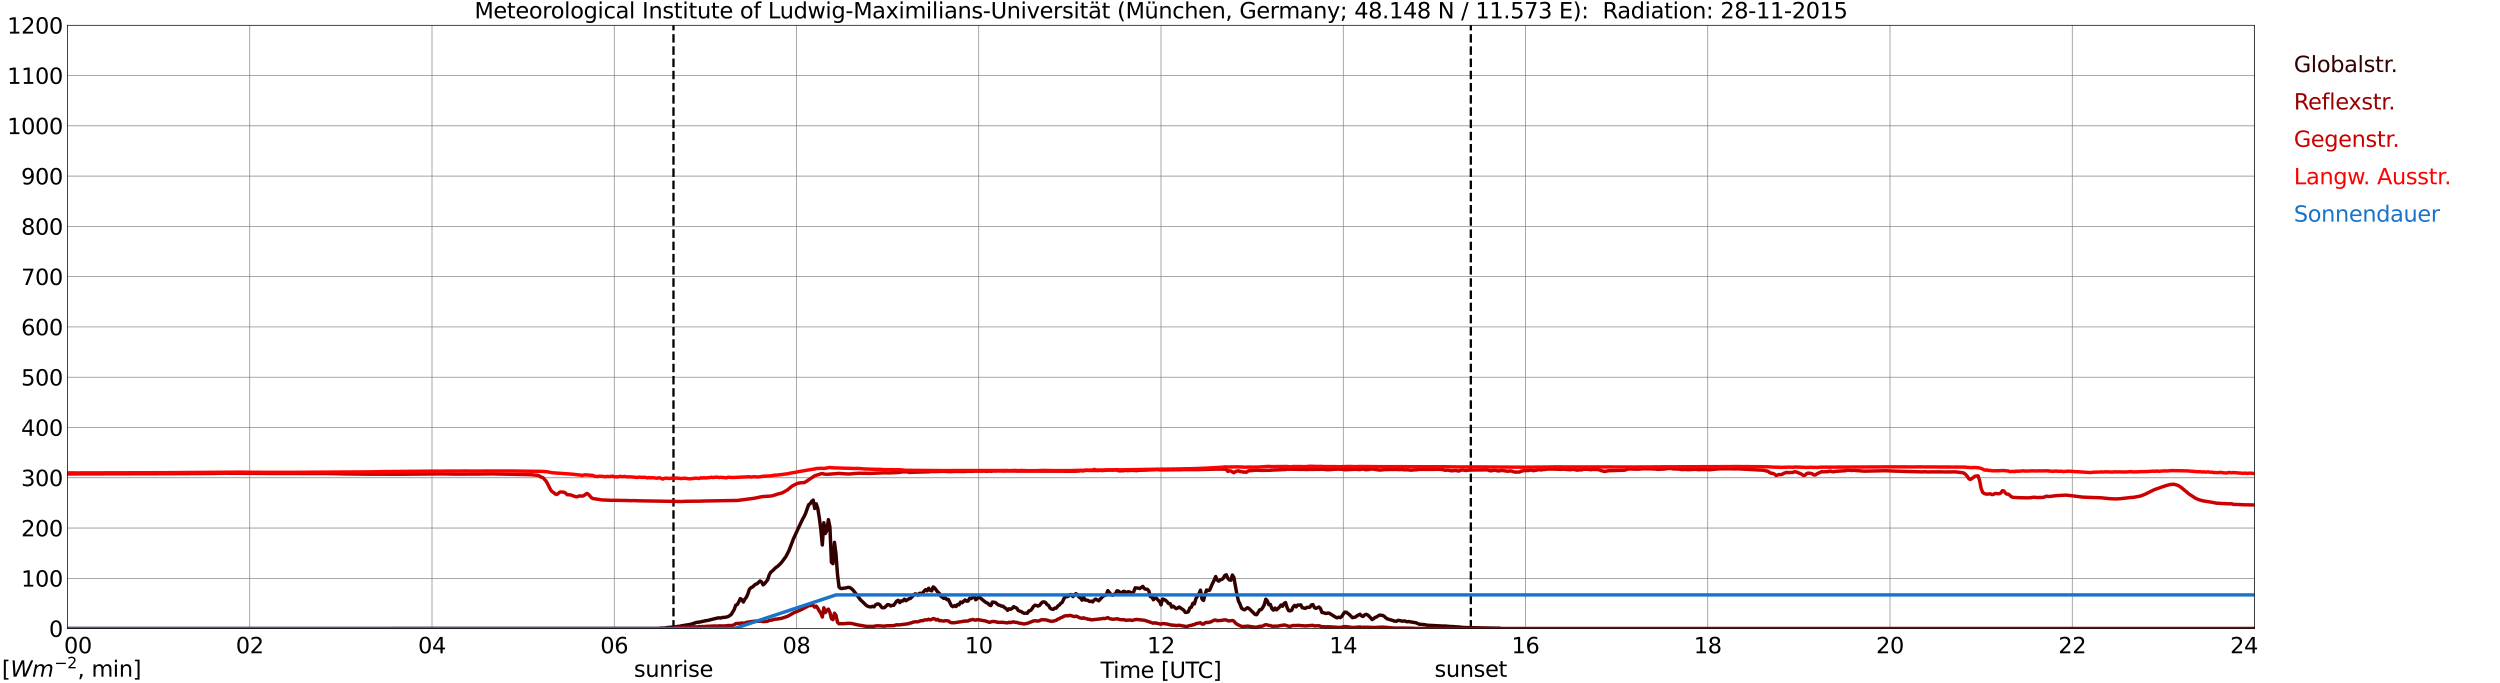 <?xml version="1.0" encoding="utf-8" standalone="no"?>
<!DOCTYPE svg PUBLIC "-//W3C//DTD SVG 1.1//EN"
  "http://www.w3.org/Graphics/SVG/1.1/DTD/svg11.dtd">
<svg xmlns:xlink="http://www.w3.org/1999/xlink" width="1085.4pt" height="296.64pt" viewBox="0 0 1085.4 296.64" xmlns="http://www.w3.org/2000/svg" version="1.1">
 <defs>
  <style type="text/css">*{stroke-linejoin: round; stroke-linecap: butt}</style>
 </defs>
 <g id="figure_1">
  <g id="patch_1">
   <path d="M 0 296.64 
L 1085.4 296.64 
L 1085.4 0 
L 0 0 
z
" style="fill: #ffffff"/>
  </g>
  <g id="axes_1">
   <g id="patch_2">
    <path d="M 29.306 272.909 
L 978.814 272.909 
L 978.814 10.976 
L 29.306 10.976 
z
" style="fill: #ffffff"/>
   </g>
   <g id="patch_3">
    <path d="M 978.814 272.909 
L 978.814 272.909 
L 978.814 10.976 
L 978.814 10.976 
z
" clip-path="url(#p6166bd99c5)" style="fill: #d3d3d3; opacity: 0.25; stroke: #d3d3d3; stroke-linejoin: miter"/>
   </g>
   <g id="matplotlib.axis_1">
    <g id="xtick_1">
     <g id="line2d_1">
      <path d="M 29.306 272.909 
L 29.306 10.976 
" clip-path="url(#p6166bd99c5)" style="fill: none; stroke: #808080; stroke-width: 0.3; stroke-linecap: square"/>
     </g>
     <g id="line2d_2"/>
     <g id="text_1">
      <!--    00 -->
      <g transform="translate(18.733 283.627) scale(0.095 -0.095)">
       <defs>
        <path id="DejaVuSans-20" transform="scale(0.016)"/>
        <path id="DejaVuSans-30" d="M 2034 4250 
Q 1547 4250 1301 3770 
Q 1056 3291 1056 2328 
Q 1056 1369 1301 889 
Q 1547 409 2034 409 
Q 2525 409 2770 889 
Q 3016 1369 3016 2328 
Q 3016 3291 2770 3770 
Q 2525 4250 2034 4250 
z
M 2034 4750 
Q 2819 4750 3233 4129 
Q 3647 3509 3647 2328 
Q 3647 1150 3233 529 
Q 2819 -91 2034 -91 
Q 1250 -91 836 529 
Q 422 1150 422 2328 
Q 422 3509 836 4129 
Q 1250 4750 2034 4750 
z
" transform="scale(0.016)"/>
       </defs>
       <use xlink:href="#DejaVuSans-20"/>
       <use xlink:href="#DejaVuSans-20" transform="translate(31.787 0)"/>
       <use xlink:href="#DejaVuSans-20" transform="translate(63.574 0)"/>
       <use xlink:href="#DejaVuSans-30" transform="translate(95.361 0)"/>
       <use xlink:href="#DejaVuSans-30" transform="translate(158.984 0)"/>
      </g>
     </g>
    </g>
    <g id="xtick_2">
     <g id="line2d_3">
      <path d="M 108.431 272.909 
L 108.431 10.976 
" clip-path="url(#p6166bd99c5)" style="fill: none; stroke: #808080; stroke-width: 0.3; stroke-linecap: square"/>
     </g>
     <g id="line2d_4"/>
     <g id="text_2">
      <!-- 02 -->
      <g transform="translate(102.387 283.627) scale(0.095 -0.095)">
       <defs>
        <path id="DejaVuSans-32" d="M 1228 531 
L 3431 531 
L 3431 0 
L 469 0 
L 469 531 
Q 828 903 1448 1529 
Q 2069 2156 2228 2338 
Q 2531 2678 2651 2914 
Q 2772 3150 2772 3378 
Q 2772 3750 2511 3984 
Q 2250 4219 1831 4219 
Q 1534 4219 1204 4116 
Q 875 4013 500 3803 
L 500 4441 
Q 881 4594 1212 4672 
Q 1544 4750 1819 4750 
Q 2544 4750 2975 4387 
Q 3406 4025 3406 3419 
Q 3406 3131 3298 2873 
Q 3191 2616 2906 2266 
Q 2828 2175 2409 1742 
Q 1991 1309 1228 531 
z
" transform="scale(0.016)"/>
       </defs>
       <use xlink:href="#DejaVuSans-30"/>
       <use xlink:href="#DejaVuSans-32" transform="translate(63.623 0)"/>
      </g>
     </g>
    </g>
    <g id="xtick_3">
     <g id="line2d_5">
      <path d="M 187.557 272.909 
L 187.557 10.976 
" clip-path="url(#p6166bd99c5)" style="fill: none; stroke: #808080; stroke-width: 0.3; stroke-linecap: square"/>
     </g>
     <g id="line2d_6"/>
     <g id="text_3">
      <!-- 04 -->
      <g transform="translate(181.513 283.627) scale(0.095 -0.095)">
       <defs>
        <path id="DejaVuSans-34" d="M 2419 4116 
L 825 1625 
L 2419 1625 
L 2419 4116 
z
M 2253 4666 
L 3047 4666 
L 3047 1625 
L 3713 1625 
L 3713 1100 
L 3047 1100 
L 3047 0 
L 2419 0 
L 2419 1100 
L 313 1100 
L 313 1709 
L 2253 4666 
z
" transform="scale(0.016)"/>
       </defs>
       <use xlink:href="#DejaVuSans-30"/>
       <use xlink:href="#DejaVuSans-34" transform="translate(63.623 0)"/>
      </g>
     </g>
    </g>
    <g id="xtick_4">
     <g id="line2d_7">
      <path d="M 266.683 272.909 
L 266.683 10.976 
" clip-path="url(#p6166bd99c5)" style="fill: none; stroke: #808080; stroke-width: 0.3; stroke-linecap: square"/>
     </g>
     <g id="line2d_8"/>
     <g id="text_4">
      <!-- 06 -->
      <g transform="translate(260.638 283.627) scale(0.095 -0.095)">
       <defs>
        <path id="DejaVuSans-36" d="M 2113 2584 
Q 1688 2584 1439 2293 
Q 1191 2003 1191 1497 
Q 1191 994 1439 701 
Q 1688 409 2113 409 
Q 2538 409 2786 701 
Q 3034 994 3034 1497 
Q 3034 2003 2786 2293 
Q 2538 2584 2113 2584 
z
M 3366 4563 
L 3366 3988 
Q 3128 4100 2886 4159 
Q 2644 4219 2406 4219 
Q 1781 4219 1451 3797 
Q 1122 3375 1075 2522 
Q 1259 2794 1537 2939 
Q 1816 3084 2150 3084 
Q 2853 3084 3261 2657 
Q 3669 2231 3669 1497 
Q 3669 778 3244 343 
Q 2819 -91 2113 -91 
Q 1303 -91 875 529 
Q 447 1150 447 2328 
Q 447 3434 972 4092 
Q 1497 4750 2381 4750 
Q 2619 4750 2861 4703 
Q 3103 4656 3366 4563 
z
" transform="scale(0.016)"/>
       </defs>
       <use xlink:href="#DejaVuSans-30"/>
       <use xlink:href="#DejaVuSans-36" transform="translate(63.623 0)"/>
      </g>
     </g>
    </g>
    <g id="xtick_5">
     <g id="line2d_9">
      <path d="M 345.808 272.909 
L 345.808 10.976 
" clip-path="url(#p6166bd99c5)" style="fill: none; stroke: #808080; stroke-width: 0.3; stroke-linecap: square"/>
     </g>
     <g id="line2d_10"/>
     <g id="text_5">
      <!-- 08 -->
      <g transform="translate(339.764 283.627) scale(0.095 -0.095)">
       <defs>
        <path id="DejaVuSans-38" d="M 2034 2216 
Q 1584 2216 1326 1975 
Q 1069 1734 1069 1313 
Q 1069 891 1326 650 
Q 1584 409 2034 409 
Q 2484 409 2743 651 
Q 3003 894 3003 1313 
Q 3003 1734 2745 1975 
Q 2488 2216 2034 2216 
z
M 1403 2484 
Q 997 2584 770 2862 
Q 544 3141 544 3541 
Q 544 4100 942 4425 
Q 1341 4750 2034 4750 
Q 2731 4750 3128 4425 
Q 3525 4100 3525 3541 
Q 3525 3141 3298 2862 
Q 3072 2584 2669 2484 
Q 3125 2378 3379 2068 
Q 3634 1759 3634 1313 
Q 3634 634 3220 271 
Q 2806 -91 2034 -91 
Q 1263 -91 848 271 
Q 434 634 434 1313 
Q 434 1759 690 2068 
Q 947 2378 1403 2484 
z
M 1172 3481 
Q 1172 3119 1398 2916 
Q 1625 2713 2034 2713 
Q 2441 2713 2670 2916 
Q 2900 3119 2900 3481 
Q 2900 3844 2670 4047 
Q 2441 4250 2034 4250 
Q 1625 4250 1398 4047 
Q 1172 3844 1172 3481 
z
" transform="scale(0.016)"/>
       </defs>
       <use xlink:href="#DejaVuSans-30"/>
       <use xlink:href="#DejaVuSans-38" transform="translate(63.623 0)"/>
      </g>
     </g>
    </g>
    <g id="xtick_6">
     <g id="line2d_11">
      <path d="M 424.934 272.909 
L 424.934 10.976 
" clip-path="url(#p6166bd99c5)" style="fill: none; stroke: #808080; stroke-width: 0.3; stroke-linecap: square"/>
     </g>
     <g id="line2d_12"/>
     <g id="text_6">
      <!-- 10 -->
      <g transform="translate(418.89 283.627) scale(0.095 -0.095)">
       <defs>
        <path id="DejaVuSans-31" d="M 794 531 
L 1825 531 
L 1825 4091 
L 703 3866 
L 703 4441 
L 1819 4666 
L 2450 4666 
L 2450 531 
L 3481 531 
L 3481 0 
L 794 0 
L 794 531 
z
" transform="scale(0.016)"/>
       </defs>
       <use xlink:href="#DejaVuSans-31"/>
       <use xlink:href="#DejaVuSans-30" transform="translate(63.623 0)"/>
      </g>
     </g>
    </g>
    <g id="xtick_7">
     <g id="line2d_13">
      <path d="M 504.06 272.909 
L 504.06 10.976 
" clip-path="url(#p6166bd99c5)" style="fill: none; stroke: #808080; stroke-width: 0.3; stroke-linecap: square"/>
     </g>
     <g id="line2d_14"/>
     <g id="text_7">
      <!-- 12 -->
      <g transform="translate(498.015 283.627) scale(0.095 -0.095)">
       <use xlink:href="#DejaVuSans-31"/>
       <use xlink:href="#DejaVuSans-32" transform="translate(63.623 0)"/>
      </g>
     </g>
    </g>
    <g id="xtick_8">
     <g id="line2d_15">
      <path d="M 583.185 272.909 
L 583.185 10.976 
" clip-path="url(#p6166bd99c5)" style="fill: none; stroke: #808080; stroke-width: 0.3; stroke-linecap: square"/>
     </g>
     <g id="line2d_16"/>
     <g id="text_8">
      <!-- 14 -->
      <g transform="translate(577.141 283.627) scale(0.095 -0.095)">
       <use xlink:href="#DejaVuSans-31"/>
       <use xlink:href="#DejaVuSans-34" transform="translate(63.623 0)"/>
      </g>
     </g>
    </g>
    <g id="xtick_9">
     <g id="line2d_17">
      <path d="M 662.311 272.909 
L 662.311 10.976 
" clip-path="url(#p6166bd99c5)" style="fill: none; stroke: #808080; stroke-width: 0.3; stroke-linecap: square"/>
     </g>
     <g id="line2d_18"/>
     <g id="text_9">
      <!-- 16 -->
      <g transform="translate(656.267 283.627) scale(0.095 -0.095)">
       <use xlink:href="#DejaVuSans-31"/>
       <use xlink:href="#DejaVuSans-36" transform="translate(63.623 0)"/>
      </g>
     </g>
    </g>
    <g id="xtick_10">
     <g id="line2d_19">
      <path d="M 741.437 272.909 
L 741.437 10.976 
" clip-path="url(#p6166bd99c5)" style="fill: none; stroke: #808080; stroke-width: 0.3; stroke-linecap: square"/>
     </g>
     <g id="line2d_20"/>
     <g id="text_10">
      <!-- 18 -->
      <g transform="translate(735.392 283.627) scale(0.095 -0.095)">
       <use xlink:href="#DejaVuSans-31"/>
       <use xlink:href="#DejaVuSans-38" transform="translate(63.623 0)"/>
      </g>
     </g>
    </g>
    <g id="xtick_11">
     <g id="line2d_21">
      <path d="M 820.562 272.909 
L 820.562 10.976 
" clip-path="url(#p6166bd99c5)" style="fill: none; stroke: #808080; stroke-width: 0.3; stroke-linecap: square"/>
     </g>
     <g id="line2d_22"/>
     <g id="text_11">
      <!-- 20 -->
      <g transform="translate(814.518 283.627) scale(0.095 -0.095)">
       <use xlink:href="#DejaVuSans-32"/>
       <use xlink:href="#DejaVuSans-30" transform="translate(63.623 0)"/>
      </g>
     </g>
    </g>
    <g id="xtick_12">
     <g id="line2d_23">
      <path d="M 899.688 272.909 
L 899.688 10.976 
" clip-path="url(#p6166bd99c5)" style="fill: none; stroke: #808080; stroke-width: 0.3; stroke-linecap: square"/>
     </g>
     <g id="line2d_24"/>
     <g id="text_12">
      <!-- 22 -->
      <g transform="translate(893.644 283.627) scale(0.095 -0.095)">
       <use xlink:href="#DejaVuSans-32"/>
       <use xlink:href="#DejaVuSans-32" transform="translate(63.623 0)"/>
      </g>
     </g>
    </g>
    <g id="xtick_13">
     <g id="line2d_25">
      <path d="M 978.814 272.909 
L 978.814 10.976 
" clip-path="url(#p6166bd99c5)" style="fill: none; stroke: #808080; stroke-width: 0.3; stroke-linecap: square"/>
     </g>
     <g id="line2d_26"/>
     <g id="text_13">
      <!-- 24    -->
      <g transform="translate(968.241 283.627) scale(0.095 -0.095)">
       <use xlink:href="#DejaVuSans-32"/>
       <use xlink:href="#DejaVuSans-34" transform="translate(63.623 0)"/>
       <use xlink:href="#DejaVuSans-20" transform="translate(127.246 0)"/>
       <use xlink:href="#DejaVuSans-20" transform="translate(159.033 0)"/>
       <use xlink:href="#DejaVuSans-20" transform="translate(190.82 0)"/>
      </g>
     </g>
    </g>
    <g id="text_14">
     <!-- Time [UTC] -->
     <g transform="translate(477.806 294.322) scale(0.095 -0.095)">
      <defs>
       <path id="DejaVuSans-54" d="M -19 4666 
L 3928 4666 
L 3928 4134 
L 2272 4134 
L 2272 0 
L 1638 0 
L 1638 4134 
L -19 4134 
L -19 4666 
z
" transform="scale(0.016)"/>
       <path id="DejaVuSans-69" d="M 603 3500 
L 1178 3500 
L 1178 0 
L 603 0 
L 603 3500 
z
M 603 4863 
L 1178 4863 
L 1178 4134 
L 603 4134 
L 603 4863 
z
" transform="scale(0.016)"/>
       <path id="DejaVuSans-6d" d="M 3328 2828 
Q 3544 3216 3844 3400 
Q 4144 3584 4550 3584 
Q 5097 3584 5394 3201 
Q 5691 2819 5691 2113 
L 5691 0 
L 5113 0 
L 5113 2094 
Q 5113 2597 4934 2840 
Q 4756 3084 4391 3084 
Q 3944 3084 3684 2787 
Q 3425 2491 3425 1978 
L 3425 0 
L 2847 0 
L 2847 2094 
Q 2847 2600 2669 2842 
Q 2491 3084 2119 3084 
Q 1678 3084 1418 2786 
Q 1159 2488 1159 1978 
L 1159 0 
L 581 0 
L 581 3500 
L 1159 3500 
L 1159 2956 
Q 1356 3278 1631 3431 
Q 1906 3584 2284 3584 
Q 2666 3584 2933 3390 
Q 3200 3197 3328 2828 
z
" transform="scale(0.016)"/>
       <path id="DejaVuSans-65" d="M 3597 1894 
L 3597 1613 
L 953 1613 
Q 991 1019 1311 708 
Q 1631 397 2203 397 
Q 2534 397 2845 478 
Q 3156 559 3463 722 
L 3463 178 
Q 3153 47 2828 -22 
Q 2503 -91 2169 -91 
Q 1331 -91 842 396 
Q 353 884 353 1716 
Q 353 2575 817 3079 
Q 1281 3584 2069 3584 
Q 2775 3584 3186 3129 
Q 3597 2675 3597 1894 
z
M 3022 2063 
Q 3016 2534 2758 2815 
Q 2500 3097 2075 3097 
Q 1594 3097 1305 2825 
Q 1016 2553 972 2059 
L 3022 2063 
z
" transform="scale(0.016)"/>
       <path id="DejaVuSans-5b" d="M 550 4863 
L 1875 4863 
L 1875 4416 
L 1125 4416 
L 1125 -397 
L 1875 -397 
L 1875 -844 
L 550 -844 
L 550 4863 
z
" transform="scale(0.016)"/>
       <path id="DejaVuSans-55" d="M 556 4666 
L 1191 4666 
L 1191 1831 
Q 1191 1081 1462 751 
Q 1734 422 2344 422 
Q 2950 422 3222 751 
Q 3494 1081 3494 1831 
L 3494 4666 
L 4128 4666 
L 4128 1753 
Q 4128 841 3676 375 
Q 3225 -91 2344 -91 
Q 1459 -91 1007 375 
Q 556 841 556 1753 
L 556 4666 
z
" transform="scale(0.016)"/>
       <path id="DejaVuSans-43" d="M 4122 4306 
L 4122 3641 
Q 3803 3938 3442 4084 
Q 3081 4231 2675 4231 
Q 1875 4231 1450 3742 
Q 1025 3253 1025 2328 
Q 1025 1406 1450 917 
Q 1875 428 2675 428 
Q 3081 428 3442 575 
Q 3803 722 4122 1019 
L 4122 359 
Q 3791 134 3420 21 
Q 3050 -91 2638 -91 
Q 1578 -91 968 557 
Q 359 1206 359 2328 
Q 359 3453 968 4101 
Q 1578 4750 2638 4750 
Q 3056 4750 3426 4639 
Q 3797 4528 4122 4306 
z
" transform="scale(0.016)"/>
       <path id="DejaVuSans-5d" d="M 1947 4863 
L 1947 -844 
L 622 -844 
L 622 -397 
L 1369 -397 
L 1369 4416 
L 622 4416 
L 622 4863 
L 1947 4863 
z
" transform="scale(0.016)"/>
      </defs>
      <use xlink:href="#DejaVuSans-54"/>
      <use xlink:href="#DejaVuSans-69" transform="translate(57.959 0)"/>
      <use xlink:href="#DejaVuSans-6d" transform="translate(85.742 0)"/>
      <use xlink:href="#DejaVuSans-65" transform="translate(183.154 0)"/>
      <use xlink:href="#DejaVuSans-20" transform="translate(244.678 0)"/>
      <use xlink:href="#DejaVuSans-5b" transform="translate(276.465 0)"/>
      <use xlink:href="#DejaVuSans-55" transform="translate(315.479 0)"/>
      <use xlink:href="#DejaVuSans-54" transform="translate(388.672 0)"/>
      <use xlink:href="#DejaVuSans-43" transform="translate(443.881 0)"/>
      <use xlink:href="#DejaVuSans-5d" transform="translate(513.705 0)"/>
     </g>
    </g>
   </g>
   <g id="matplotlib.axis_2">
    <g id="ytick_1">
     <g id="line2d_27">
      <path d="M 29.306 272.909 
L 978.814 272.909 
" clip-path="url(#p6166bd99c5)" style="fill: none; stroke: #808080; stroke-width: 0.3; stroke-linecap: square"/>
     </g>
     <g id="line2d_28"/>
     <g id="text_15">
      <!-- 0 -->
      <g transform="translate(21.261 276.518) scale(0.095 -0.095)">
       <use xlink:href="#DejaVuSans-30"/>
      </g>
     </g>
    </g>
    <g id="ytick_2">
     <g id="line2d_29">
      <path d="M 29.306 251.081 
L 978.814 251.081 
" clip-path="url(#p6166bd99c5)" style="fill: none; stroke: #808080; stroke-width: 0.3; stroke-linecap: square"/>
     </g>
     <g id="line2d_30"/>
     <g id="text_16">
      <!-- 100 -->
      <g transform="translate(9.173 254.69) scale(0.095 -0.095)">
       <use xlink:href="#DejaVuSans-31"/>
       <use xlink:href="#DejaVuSans-30" transform="translate(63.623 0)"/>
       <use xlink:href="#DejaVuSans-30" transform="translate(127.246 0)"/>
      </g>
     </g>
    </g>
    <g id="ytick_3">
     <g id="line2d_31">
      <path d="M 29.306 229.253 
L 978.814 229.253 
" clip-path="url(#p6166bd99c5)" style="fill: none; stroke: #808080; stroke-width: 0.3; stroke-linecap: square"/>
     </g>
     <g id="line2d_32"/>
     <g id="text_17">
      <!-- 200 -->
      <g transform="translate(9.173 232.863) scale(0.095 -0.095)">
       <use xlink:href="#DejaVuSans-32"/>
       <use xlink:href="#DejaVuSans-30" transform="translate(63.623 0)"/>
       <use xlink:href="#DejaVuSans-30" transform="translate(127.246 0)"/>
      </g>
     </g>
    </g>
    <g id="ytick_4">
     <g id="line2d_33">
      <path d="M 29.306 207.426 
L 978.814 207.426 
" clip-path="url(#p6166bd99c5)" style="fill: none; stroke: #808080; stroke-width: 0.3; stroke-linecap: square"/>
     </g>
     <g id="line2d_34"/>
     <g id="text_18">
      <!-- 300 -->
      <g transform="translate(9.173 211.035) scale(0.095 -0.095)">
       <defs>
        <path id="DejaVuSans-33" d="M 2597 2516 
Q 3050 2419 3304 2112 
Q 3559 1806 3559 1356 
Q 3559 666 3084 287 
Q 2609 -91 1734 -91 
Q 1441 -91 1130 -33 
Q 819 25 488 141 
L 488 750 
Q 750 597 1062 519 
Q 1375 441 1716 441 
Q 2309 441 2620 675 
Q 2931 909 2931 1356 
Q 2931 1769 2642 2001 
Q 2353 2234 1838 2234 
L 1294 2234 
L 1294 2753 
L 1863 2753 
Q 2328 2753 2575 2939 
Q 2822 3125 2822 3475 
Q 2822 3834 2567 4026 
Q 2313 4219 1838 4219 
Q 1578 4219 1281 4162 
Q 984 4106 628 3988 
L 628 4550 
Q 988 4650 1302 4700 
Q 1616 4750 1894 4750 
Q 2613 4750 3031 4423 
Q 3450 4097 3450 3541 
Q 3450 3153 3228 2886 
Q 3006 2619 2597 2516 
z
" transform="scale(0.016)"/>
       </defs>
       <use xlink:href="#DejaVuSans-33"/>
       <use xlink:href="#DejaVuSans-30" transform="translate(63.623 0)"/>
       <use xlink:href="#DejaVuSans-30" transform="translate(127.246 0)"/>
      </g>
     </g>
    </g>
    <g id="ytick_5">
     <g id="line2d_35">
      <path d="M 29.306 185.598 
L 978.814 185.598 
" clip-path="url(#p6166bd99c5)" style="fill: none; stroke: #808080; stroke-width: 0.3; stroke-linecap: square"/>
     </g>
     <g id="line2d_36"/>
     <g id="text_19">
      <!-- 400 -->
      <g transform="translate(9.173 189.207) scale(0.095 -0.095)">
       <use xlink:href="#DejaVuSans-34"/>
       <use xlink:href="#DejaVuSans-30" transform="translate(63.623 0)"/>
       <use xlink:href="#DejaVuSans-30" transform="translate(127.246 0)"/>
      </g>
     </g>
    </g>
    <g id="ytick_6">
     <g id="line2d_37">
      <path d="M 29.306 163.77 
L 978.814 163.77 
" clip-path="url(#p6166bd99c5)" style="fill: none; stroke: #808080; stroke-width: 0.3; stroke-linecap: square"/>
     </g>
     <g id="line2d_38"/>
     <g id="text_20">
      <!-- 500 -->
      <g transform="translate(9.173 167.379) scale(0.095 -0.095)">
       <defs>
        <path id="DejaVuSans-35" d="M 691 4666 
L 3169 4666 
L 3169 4134 
L 1269 4134 
L 1269 2991 
Q 1406 3038 1543 3061 
Q 1681 3084 1819 3084 
Q 2600 3084 3056 2656 
Q 3513 2228 3513 1497 
Q 3513 744 3044 326 
Q 2575 -91 1722 -91 
Q 1428 -91 1123 -41 
Q 819 9 494 109 
L 494 744 
Q 775 591 1075 516 
Q 1375 441 1709 441 
Q 2250 441 2565 725 
Q 2881 1009 2881 1497 
Q 2881 1984 2565 2268 
Q 2250 2553 1709 2553 
Q 1456 2553 1204 2497 
Q 953 2441 691 2322 
L 691 4666 
z
" transform="scale(0.016)"/>
       </defs>
       <use xlink:href="#DejaVuSans-35"/>
       <use xlink:href="#DejaVuSans-30" transform="translate(63.623 0)"/>
       <use xlink:href="#DejaVuSans-30" transform="translate(127.246 0)"/>
      </g>
     </g>
    </g>
    <g id="ytick_7">
     <g id="line2d_39">
      <path d="M 29.306 141.942 
L 978.814 141.942 
" clip-path="url(#p6166bd99c5)" style="fill: none; stroke: #808080; stroke-width: 0.3; stroke-linecap: square"/>
     </g>
     <g id="line2d_40"/>
     <g id="text_21">
      <!-- 600 -->
      <g transform="translate(9.173 145.551) scale(0.095 -0.095)">
       <use xlink:href="#DejaVuSans-36"/>
       <use xlink:href="#DejaVuSans-30" transform="translate(63.623 0)"/>
       <use xlink:href="#DejaVuSans-30" transform="translate(127.246 0)"/>
      </g>
     </g>
    </g>
    <g id="ytick_8">
     <g id="line2d_41">
      <path d="M 29.306 120.114 
L 978.814 120.114 
" clip-path="url(#p6166bd99c5)" style="fill: none; stroke: #808080; stroke-width: 0.3; stroke-linecap: square"/>
     </g>
     <g id="line2d_42"/>
     <g id="text_22">
      <!-- 700 -->
      <g transform="translate(9.173 123.724) scale(0.095 -0.095)">
       <defs>
        <path id="DejaVuSans-37" d="M 525 4666 
L 3525 4666 
L 3525 4397 
L 1831 0 
L 1172 0 
L 2766 4134 
L 525 4134 
L 525 4666 
z
" transform="scale(0.016)"/>
       </defs>
       <use xlink:href="#DejaVuSans-37"/>
       <use xlink:href="#DejaVuSans-30" transform="translate(63.623 0)"/>
       <use xlink:href="#DejaVuSans-30" transform="translate(127.246 0)"/>
      </g>
     </g>
    </g>
    <g id="ytick_9">
     <g id="line2d_43">
      <path d="M 29.306 98.287 
L 978.814 98.287 
" clip-path="url(#p6166bd99c5)" style="fill: none; stroke: #808080; stroke-width: 0.3; stroke-linecap: square"/>
     </g>
     <g id="line2d_44"/>
     <g id="text_23">
      <!-- 800 -->
      <g transform="translate(9.173 101.896) scale(0.095 -0.095)">
       <use xlink:href="#DejaVuSans-38"/>
       <use xlink:href="#DejaVuSans-30" transform="translate(63.623 0)"/>
       <use xlink:href="#DejaVuSans-30" transform="translate(127.246 0)"/>
      </g>
     </g>
    </g>
    <g id="ytick_10">
     <g id="line2d_45">
      <path d="M 29.306 76.459 
L 978.814 76.459 
" clip-path="url(#p6166bd99c5)" style="fill: none; stroke: #808080; stroke-width: 0.3; stroke-linecap: square"/>
     </g>
     <g id="line2d_46"/>
     <g id="text_24">
      <!-- 900 -->
      <g transform="translate(9.173 80.068) scale(0.095 -0.095)">
       <defs>
        <path id="DejaVuSans-39" d="M 703 97 
L 703 672 
Q 941 559 1184 500 
Q 1428 441 1663 441 
Q 2288 441 2617 861 
Q 2947 1281 2994 2138 
Q 2813 1869 2534 1725 
Q 2256 1581 1919 1581 
Q 1219 1581 811 2004 
Q 403 2428 403 3163 
Q 403 3881 828 4315 
Q 1253 4750 1959 4750 
Q 2769 4750 3195 4129 
Q 3622 3509 3622 2328 
Q 3622 1225 3098 567 
Q 2575 -91 1691 -91 
Q 1453 -91 1209 -44 
Q 966 3 703 97 
z
M 1959 2075 
Q 2384 2075 2632 2365 
Q 2881 2656 2881 3163 
Q 2881 3666 2632 3958 
Q 2384 4250 1959 4250 
Q 1534 4250 1286 3958 
Q 1038 3666 1038 3163 
Q 1038 2656 1286 2365 
Q 1534 2075 1959 2075 
z
" transform="scale(0.016)"/>
       </defs>
       <use xlink:href="#DejaVuSans-39"/>
       <use xlink:href="#DejaVuSans-30" transform="translate(63.623 0)"/>
       <use xlink:href="#DejaVuSans-30" transform="translate(127.246 0)"/>
      </g>
     </g>
    </g>
    <g id="ytick_11">
     <g id="line2d_47">
      <path d="M 29.306 54.631 
L 978.814 54.631 
" clip-path="url(#p6166bd99c5)" style="fill: none; stroke: #808080; stroke-width: 0.3; stroke-linecap: square"/>
     </g>
     <g id="line2d_48"/>
     <g id="text_25">
      <!-- 1000 -->
      <g transform="translate(3.128 58.24) scale(0.095 -0.095)">
       <use xlink:href="#DejaVuSans-31"/>
       <use xlink:href="#DejaVuSans-30" transform="translate(63.623 0)"/>
       <use xlink:href="#DejaVuSans-30" transform="translate(127.246 0)"/>
       <use xlink:href="#DejaVuSans-30" transform="translate(190.869 0)"/>
      </g>
     </g>
    </g>
    <g id="ytick_12">
     <g id="line2d_49">
      <path d="M 29.306 32.803 
L 978.814 32.803 
" clip-path="url(#p6166bd99c5)" style="fill: none; stroke: #808080; stroke-width: 0.3; stroke-linecap: square"/>
     </g>
     <g id="line2d_50"/>
     <g id="text_26">
      <!-- 1100 -->
      <g transform="translate(3.128 36.413) scale(0.095 -0.095)">
       <use xlink:href="#DejaVuSans-31"/>
       <use xlink:href="#DejaVuSans-31" transform="translate(63.623 0)"/>
       <use xlink:href="#DejaVuSans-30" transform="translate(127.246 0)"/>
       <use xlink:href="#DejaVuSans-30" transform="translate(190.869 0)"/>
      </g>
     </g>
    </g>
    <g id="ytick_13">
     <g id="line2d_51">
      <path d="M 29.306 10.976 
L 978.814 10.976 
" clip-path="url(#p6166bd99c5)" style="fill: none; stroke: #808080; stroke-width: 0.3; stroke-linecap: square"/>
     </g>
     <g id="line2d_52"/>
     <g id="text_27">
      <!-- 1200 -->
      <g transform="translate(3.128 14.585) scale(0.095 -0.095)">
       <use xlink:href="#DejaVuSans-31"/>
       <use xlink:href="#DejaVuSans-32" transform="translate(63.623 0)"/>
       <use xlink:href="#DejaVuSans-30" transform="translate(127.246 0)"/>
       <use xlink:href="#DejaVuSans-30" transform="translate(190.869 0)"/>
      </g>
     </g>
    </g>
   </g>
   <g id="line2d_53">
    <path d="M 292.399 272.909 
L 292.399 10.976 
" clip-path="url(#p6166bd99c5)" style="fill: none; stroke-dasharray: 3.7,1.6; stroke-dashoffset: 0; stroke: #000000"/>
   </g>
   <g id="line2d_54">
    <path d="M 638.573 272.909 
L 638.573 10.976 
" clip-path="url(#p6166bd99c5)" style="fill: none; stroke-dasharray: 3.7,1.6; stroke-dashoffset: 0; stroke: #000000"/>
   </g>
   <g id="line2d_55">
    <path d="M 29.306 272.909 
L 285.805 272.885 
L 287.124 272.691 
L 288.442 272.71 
L 289.761 272.457 
L 293.717 272.09 
L 294.377 271.916 
L 295.036 271.955 
L 295.696 271.741 
L 300.311 270.966 
L 300.971 270.656 
L 301.63 270.521 
L 302.289 270.25 
L 304.267 269.999 
L 304.927 269.785 
L 305.586 269.707 
L 306.246 269.475 
L 306.905 269.456 
L 311.521 268.314 
L 312.18 268.235 
L 312.839 268.351 
L 313.499 268.1 
L 314.818 268.022 
L 316.136 267.694 
L 317.455 266.801 
L 318.774 264.614 
L 319.433 262.774 
L 320.093 262.484 
L 320.752 261.32 
L 321.411 259.908 
L 322.071 260.295 
L 322.73 261.379 
L 323.39 260.14 
L 324.049 259.288 
L 324.708 257.835 
L 325.368 255.839 
L 326.027 255.163 
L 326.686 254.853 
L 328.005 253.652 
L 328.665 253.478 
L 329.983 252.238 
L 330.643 252.644 
L 331.302 253.923 
L 331.961 253.399 
L 333.28 251.734 
L 333.94 249.682 
L 334.599 248.499 
L 335.918 247.318 
L 336.577 246.622 
L 337.896 245.633 
L 339.215 244.317 
L 341.193 241.662 
L 342.512 239.106 
L 344.49 233.916 
L 347.127 228.201 
L 348.446 225.451 
L 349.105 224.27 
L 349.765 222.856 
L 351.083 219.119 
L 351.743 218.73 
L 352.402 217.685 
L 353.062 217.124 
L 353.721 220.764 
L 354.38 218.73 
L 355.04 220.706 
L 355.699 224.715 
L 356.359 229.731 
L 357.018 236.607 
L 357.677 226.961 
L 358.337 231.63 
L 358.996 230.294 
L 359.655 225.606 
L 360.315 228.801 
L 360.974 244.122 
L 361.634 244.723 
L 362.293 235.465 
L 362.952 240.578 
L 363.612 249.409 
L 364.271 254.853 
L 364.93 255.473 
L 365.59 255.51 
L 366.249 255.355 
L 366.909 255.318 
L 368.227 255.008 
L 368.887 255.065 
L 369.546 255.473 
L 370.206 256.014 
L 371.524 257.66 
L 373.502 260.314 
L 376.14 262.87 
L 376.799 263.239 
L 377.459 263.433 
L 378.118 263.51 
L 378.777 263.239 
L 379.437 263.47 
L 380.096 262.639 
L 380.756 262.25 
L 381.415 262.213 
L 382.074 262.658 
L 382.734 263.645 
L 383.393 263.896 
L 384.053 263.761 
L 385.371 262.504 
L 386.031 262.58 
L 386.69 263.104 
L 387.349 262.813 
L 388.009 262.794 
L 389.328 260.954 
L 389.987 260.624 
L 390.646 261.63 
L 391.306 260.875 
L 391.965 260.934 
L 392.624 260.14 
L 393.284 260.818 
L 394.603 260.004 
L 395.262 259.81 
L 397.24 257.835 
L 397.899 257.97 
L 398.559 258.339 
L 399.218 257.603 
L 400.537 257.544 
L 401.196 256.634 
L 401.856 255.994 
L 402.515 256.499 
L 403.175 255.394 
L 403.834 256.285 
L 404.493 256.518 
L 405.153 254.814 
L 405.812 255.298 
L 407.131 257.04 
L 407.79 257.544 
L 408.45 258.843 
L 409.768 259.81 
L 410.428 259.579 
L 411.087 260.314 
L 411.746 260.255 
L 413.065 262.986 
L 413.725 263.394 
L 414.384 262.929 
L 415.043 263.335 
L 415.703 262.445 
L 416.362 262.6 
L 417.022 261.379 
L 417.681 261.709 
L 419 260.469 
L 419.659 261.03 
L 420.318 260.934 
L 420.978 259.753 
L 421.637 259.869 
L 422.956 258.88 
L 423.615 260.391 
L 424.275 259.849 
L 424.934 259.015 
L 426.912 260.701 
L 428.231 261.689 
L 428.89 261.921 
L 429.55 262.658 
L 430.209 262.91 
L 430.869 261.379 
L 432.187 261.593 
L 432.847 262.213 
L 433.506 262.658 
L 434.165 262.813 
L 434.825 263.18 
L 435.484 263.18 
L 436.144 263.8 
L 436.803 264.189 
L 437.462 264.981 
L 438.122 264.304 
L 438.781 264.516 
L 439.44 264.149 
L 440.1 263.374 
L 440.759 263.761 
L 441.419 263.994 
L 442.078 265.06 
L 443.397 265.544 
L 444.056 265.989 
L 444.716 266.299 
L 445.375 266.164 
L 446.034 266.24 
L 446.694 265.215 
L 447.353 265.079 
L 448.012 264.381 
L 448.672 263.315 
L 449.331 262.755 
L 449.991 262.87 
L 450.65 263.123 
L 451.309 262.851 
L 451.969 261.999 
L 452.628 261.379 
L 453.287 261.301 
L 453.947 261.611 
L 454.606 262.504 
L 455.266 262.87 
L 455.925 264.051 
L 456.584 264.42 
L 457.244 264.575 
L 457.903 264.034 
L 458.563 264.034 
L 459.222 263.161 
L 459.881 262.715 
L 460.541 261.96 
L 461.2 261.475 
L 461.859 260.004 
L 462.519 258.939 
L 463.178 259.074 
L 463.838 258.86 
L 464.497 258.203 
L 465.156 258.145 
L 465.816 259.015 
L 466.475 258.26 
L 467.134 257.739 
L 467.794 258.28 
L 468.453 259.19 
L 469.113 259.579 
L 469.772 260.565 
L 470.431 259.114 
L 471.091 260.528 
L 471.75 260.528 
L 472.409 260.701 
L 473.069 261.148 
L 473.728 260.993 
L 474.388 261.32 
L 475.047 260.508 
L 475.706 260.1 
L 477.025 260.838 
L 479.003 258.708 
L 479.663 258.553 
L 480.322 258.164 
L 480.981 256.44 
L 482.3 258.048 
L 482.96 258.398 
L 484.278 257.795 
L 484.938 256.538 
L 485.597 256.614 
L 486.256 257.254 
L 486.916 257.505 
L 487.575 256.809 
L 488.235 256.75 
L 488.894 257.893 
L 489.553 256.964 
L 490.213 256.905 
L 490.872 257.274 
L 491.532 257.448 
L 492.191 257.003 
L 492.85 255.22 
L 494.169 255.337 
L 494.828 255.53 
L 496.147 254.582 
L 496.807 255.51 
L 497.466 255.839 
L 498.125 255.839 
L 498.785 256.518 
L 499.444 259.055 
L 500.103 259.133 
L 500.763 260.391 
L 501.422 259.618 
L 502.082 259.655 
L 502.741 260.528 
L 503.4 261.069 
L 504.06 262.6 
L 504.719 260.063 
L 505.379 260.275 
L 506.038 260.624 
L 506.697 261.224 
L 507.357 262.058 
L 508.016 262.058 
L 508.675 263.588 
L 509.335 263.161 
L 510.654 264.245 
L 511.313 263.975 
L 511.972 263.549 
L 513.95 264.924 
L 514.61 265.874 
L 515.269 265.891 
L 515.929 265.564 
L 516.588 263.935 
L 517.247 263.625 
L 517.907 261.903 
L 518.566 262.194 
L 519.226 259.869 
L 520.544 257.835 
L 521.204 256.228 
L 521.863 260.1 
L 522.522 260.701 
L 523.182 258.105 
L 523.841 256.149 
L 524.501 256.363 
L 525.16 256.228 
L 526.479 253.207 
L 527.138 251.889 
L 527.797 250.319 
L 528.457 251.869 
L 529.116 252.314 
L 529.776 251.714 
L 530.435 251.579 
L 531.094 251.057 
L 531.754 249.837 
L 532.413 249.547 
L 533.073 251.057 
L 533.732 251.773 
L 534.391 251.908 
L 535.051 249.643 
L 535.71 250.747 
L 537.029 258.145 
L 537.688 260.934 
L 538.348 262.25 
L 539.007 264.014 
L 539.666 264.516 
L 540.326 264.75 
L 541.644 263.82 
L 542.304 264.226 
L 544.941 266.784 
L 545.601 266.88 
L 546.919 264.75 
L 547.579 264.671 
L 548.238 263.78 
L 548.898 262.56 
L 549.557 260.14 
L 550.216 260.856 
L 550.876 262.541 
L 551.535 262.425 
L 552.195 264.265 
L 552.854 264.885 
L 553.513 263.994 
L 554.173 264.769 
L 555.491 263.606 
L 556.151 262.676 
L 556.81 263.219 
L 557.47 262.039 
L 558.129 261.63 
L 558.788 263.704 
L 559.448 265.079 
L 560.107 265.234 
L 560.766 264.963 
L 561.426 263.51 
L 562.085 262.831 
L 562.745 263.47 
L 563.404 262.676 
L 564.063 262.735 
L 564.723 262.6 
L 565.382 263.82 
L 566.701 264.149 
L 567.36 263.704 
L 568.679 263.625 
L 569.338 262.658 
L 569.998 262.484 
L 570.657 263.8 
L 571.317 264.13 
L 572.635 263.549 
L 573.295 264.189 
L 573.954 265.95 
L 574.613 265.989 
L 575.273 266.26 
L 575.932 266.339 
L 576.592 266.144 
L 577.251 266.299 
L 579.889 267.984 
L 580.548 268.216 
L 581.207 267.945 
L 581.867 268.159 
L 582.526 267.675 
L 583.185 266.609 
L 583.845 265.775 
L 584.504 265.795 
L 585.823 266.801 
L 587.142 268.159 
L 588.46 267.906 
L 589.12 267.384 
L 590.439 266.686 
L 591.098 267.365 
L 591.757 267.655 
L 592.417 266.996 
L 593.076 266.705 
L 593.736 266.976 
L 594.395 267.5 
L 595.714 268.971 
L 596.373 268.604 
L 597.032 268.041 
L 597.692 267.867 
L 598.351 267.365 
L 599.011 267.035 
L 600.329 267.21 
L 600.989 267.576 
L 601.648 268.235 
L 602.307 268.681 
L 604.945 269.475 
L 605.604 269.707 
L 606.264 269.726 
L 606.923 269.34 
L 607.582 269.379 
L 608.901 269.707 
L 609.561 269.591 
L 610.22 269.707 
L 610.879 269.96 
L 611.539 269.844 
L 614.836 270.405 
L 616.154 271.005 
L 618.792 271.237 
L 619.451 271.431 
L 626.705 271.82 
L 627.364 271.78 
L 629.342 271.975 
L 630.661 272.031 
L 633.298 272.206 
L 635.276 272.42 
L 638.573 272.516 
L 649.783 272.749 
L 651.102 272.749 
L 651.761 272.909 
L 978.154 272.909 
L 978.154 272.909 
" clip-path="url(#p6166bd99c5)" style="fill: none; stroke: #330000; stroke-width: 1.5; stroke-linecap: square"/>
   </g>
   <g id="line2d_56">
    <path d="M 29.306 272.909 
L 292.399 272.909 
L 293.058 272.448 
L 297.014 272.293 
L 297.674 272.197 
L 298.333 272.256 
L 298.992 272.197 
L 300.311 272.256 
L 301.63 272.119 
L 302.289 272.237 
L 303.608 272.003 
L 304.267 272.158 
L 304.927 271.983 
L 305.586 272.062 
L 306.246 271.946 
L 308.224 271.868 
L 310.202 271.772 
L 311.521 271.811 
L 312.18 271.732 
L 314.158 271.772 
L 315.477 271.693 
L 316.136 271.558 
L 317.455 271.597 
L 318.114 271.501 
L 318.774 271.248 
L 319.433 270.743 
L 321.411 270.608 
L 322.071 270.453 
L 322.73 270.628 
L 323.39 270.492 
L 324.049 270.222 
L 327.346 269.718 
L 328.005 269.678 
L 328.665 269.777 
L 330.643 269.678 
L 331.302 269.912 
L 332.621 269.777 
L 333.28 269.737 
L 333.94 269.388 
L 335.258 269.157 
L 336.577 268.807 
L 337.236 268.788 
L 338.555 268.576 
L 339.215 268.478 
L 341.852 267.626 
L 345.149 265.767 
L 345.808 265.592 
L 348.446 264.411 
L 349.765 263.656 
L 350.424 263.385 
L 351.083 262.92 
L 351.743 262.94 
L 352.402 262.822 
L 353.062 262.842 
L 353.721 263.617 
L 354.38 263.152 
L 355.04 264.082 
L 355.699 265.302 
L 356.359 266.212 
L 357.018 267.897 
L 357.677 263.87 
L 358.337 265.961 
L 358.996 264.935 
L 359.655 264.47 
L 360.315 265.922 
L 360.974 268.633 
L 361.634 269.021 
L 362.293 266.232 
L 362.952 267.122 
L 363.612 270.163 
L 364.271 270.842 
L 364.93 270.726 
L 365.59 270.822 
L 368.227 270.628 
L 369.546 270.647 
L 372.184 271.267 
L 376.14 271.946 
L 379.437 271.946 
L 380.096 271.752 
L 381.415 271.693 
L 384.053 271.868 
L 384.712 271.693 
L 388.009 271.636 
L 389.328 271.228 
L 389.987 271.326 
L 391.306 271.191 
L 393.943 270.861 
L 395.921 270.337 
L 396.581 270.067 
L 397.24 269.971 
L 398.559 269.951 
L 399.878 269.467 
L 400.537 269.523 
L 401.196 269.216 
L 401.856 269.078 
L 402.515 269.176 
L 403.175 268.827 
L 403.834 269.117 
L 404.493 268.923 
L 405.153 268.556 
L 405.812 268.711 
L 406.471 269.196 
L 407.131 268.886 
L 407.79 269.506 
L 408.45 269.427 
L 409.109 269.582 
L 409.768 269.622 
L 410.428 269.447 
L 411.746 269.582 
L 412.406 270.106 
L 413.065 270.357 
L 414.384 270.357 
L 419 269.641 
L 420.318 269.622 
L 420.978 269.216 
L 421.637 269.157 
L 422.297 268.943 
L 423.615 269.272 
L 424.275 269.041 
L 424.934 269.078 
L 426.912 269.447 
L 427.572 269.523 
L 428.89 269.951 
L 429.55 270.202 
L 430.869 269.816 
L 432.187 269.892 
L 432.847 270.126 
L 434.165 270.241 
L 434.825 270.143 
L 437.462 270.436 
L 438.122 270.143 
L 438.781 270.337 
L 439.44 270.067 
L 440.1 269.988 
L 440.759 270.202 
L 441.419 270.222 
L 442.737 270.608 
L 443.397 270.647 
L 444.056 270.822 
L 444.716 270.881 
L 446.034 270.628 
L 448.672 269.602 
L 449.331 269.506 
L 450.65 269.641 
L 451.309 269.506 
L 451.969 269.078 
L 453.947 269.098 
L 456.584 269.816 
L 458.563 269.331 
L 459.222 268.807 
L 459.881 268.652 
L 460.541 268.187 
L 461.2 267.995 
L 461.859 267.53 
L 463.178 267.277 
L 463.838 267.393 
L 464.497 267.142 
L 466.475 267.723 
L 467.134 267.511 
L 467.794 267.685 
L 468.453 268.111 
L 469.772 268.478 
L 470.431 268.207 
L 471.091 268.517 
L 471.75 268.596 
L 472.409 268.886 
L 473.069 268.827 
L 473.728 269.137 
L 478.344 268.633 
L 479.003 268.458 
L 479.663 268.596 
L 480.981 268.131 
L 481.641 268.556 
L 482.96 268.866 
L 484.278 268.768 
L 484.938 268.613 
L 486.256 269.021 
L 487.575 269.061 
L 488.235 269.078 
L 488.894 269.371 
L 489.553 269.196 
L 490.872 269.216 
L 491.532 269.388 
L 492.85 269.002 
L 493.51 268.943 
L 496.807 269.292 
L 498.125 269.698 
L 500.763 270.591 
L 501.422 270.396 
L 504.06 270.997 
L 504.719 270.706 
L 506.697 270.938 
L 508.016 271.248 
L 508.675 271.403 
L 509.335 271.403 
L 510.654 271.577 
L 511.972 271.462 
L 514.61 271.946 
L 515.269 272.003 
L 516.588 271.577 
L 517.247 271.518 
L 517.907 271.248 
L 518.566 271.171 
L 519.226 270.763 
L 521.204 270.377 
L 521.863 270.938 
L 522.522 270.957 
L 523.182 270.396 
L 523.841 270.202 
L 524.501 270.298 
L 525.819 269.951 
L 527.138 269.253 
L 527.797 269.196 
L 528.457 269.506 
L 529.116 269.408 
L 529.776 269.427 
L 531.754 269.098 
L 532.413 269.196 
L 533.073 269.506 
L 533.732 269.563 
L 535.051 269.388 
L 535.71 269.641 
L 536.369 270.492 
L 537.029 270.997 
L 539.007 271.966 
L 540.326 271.983 
L 541.644 271.828 
L 544.941 272.313 
L 545.601 272.256 
L 546.919 271.927 
L 547.579 271.927 
L 548.238 271.791 
L 548.898 271.422 
L 549.557 271.208 
L 550.216 271.307 
L 550.876 271.577 
L 551.535 271.558 
L 552.195 271.887 
L 554.832 271.828 
L 556.151 271.538 
L 556.81 271.501 
L 557.47 271.326 
L 558.129 271.462 
L 559.448 271.887 
L 560.107 271.927 
L 561.426 271.558 
L 562.745 271.597 
L 563.404 271.501 
L 566.701 271.752 
L 569.998 271.501 
L 570.657 271.752 
L 572.635 271.673 
L 573.954 272.119 
L 574.613 272.062 
L 575.273 272.158 
L 576.592 272.101 
L 581.207 272.391 
L 582.526 272.333 
L 583.185 272.119 
L 583.845 272.023 
L 585.164 272.158 
L 587.142 272.429 
L 588.46 272.372 
L 590.439 272.197 
L 591.098 272.352 
L 593.736 272.313 
L 596.373 272.448 
L 600.329 272.256 
L 604.286 272.603 
L 605.604 272.682 
L 609.561 272.662 
L 610.879 272.721 
L 612.198 272.701 
L 615.495 272.856 
L 616.154 272.8 
L 616.814 272.894 
L 618.133 272.821 
L 629.342 272.87 
L 650.442 272.909 
L 978.154 272.909 
L 978.154 272.909 
" clip-path="url(#p6166bd99c5)" style="fill: none; stroke: #990000; stroke-width: 1.5; stroke-linecap: square"/>
   </g>
   <g id="line2d_57">
    <path d="M 29.306 205.762 
L 73.484 205.653 
L 86.672 205.585 
L 90.628 205.57 
L 97.222 205.457 
L 103.816 205.478 
L 120.96 205.575 
L 124.916 205.57 
L 142.06 205.596 
L 145.357 205.647 
L 147.994 205.73 
L 158.544 205.869 
L 173.71 205.911 
L 192.173 205.749 
L 198.107 205.858 
L 206.02 205.821 
L 207.998 205.821 
L 211.954 205.756 
L 213.932 205.743 
L 230.417 206.092 
L 233.714 206.415 
L 235.033 207.179 
L 235.692 207.332 
L 237.011 208.792 
L 237.67 209.875 
L 238.989 212.544 
L 239.648 213.424 
L 240.308 213.795 
L 240.967 214.404 
L 241.626 214.696 
L 242.286 214.299 
L 242.945 213.697 
L 243.604 213.592 
L 244.923 213.716 
L 245.583 214.122 
L 246.242 214.777 
L 247.561 214.827 
L 250.198 215.72 
L 250.858 215.574 
L 251.517 215.301 
L 252.836 215.408 
L 253.495 215.144 
L 254.814 214.225 
L 255.473 214.605 
L 256.792 216.096 
L 257.451 216.453 
L 261.408 217.049 
L 265.364 217.215 
L 266.683 217.209 
L 269.32 217.257 
L 272.617 217.309 
L 273.277 217.386 
L 275.255 217.338 
L 277.233 217.42 
L 295.696 217.739 
L 297.674 217.643 
L 300.311 217.61 
L 304.267 217.58 
L 305.586 217.516 
L 320.093 217.272 
L 321.411 217.121 
L 323.39 216.855 
L 327.346 216.347 
L 330.643 215.668 
L 331.961 215.528 
L 334.599 215.373 
L 335.918 215.087 
L 337.236 214.629 
L 339.215 214.09 
L 339.874 213.858 
L 341.852 212.717 
L 343.83 211.101 
L 345.149 210.361 
L 346.468 209.8 
L 347.787 209.586 
L 349.105 209.517 
L 349.765 209.209 
L 353.721 206.566 
L 356.359 205.723 
L 357.018 205.577 
L 357.677 205.802 
L 358.996 205.937 
L 364.271 205.531 
L 367.568 205.751 
L 368.887 205.791 
L 370.865 205.583 
L 372.843 205.452 
L 376.14 205.492 
L 377.459 205.546 
L 384.053 205.258 
L 386.031 205.319 
L 387.349 205.251 
L 389.987 205.147 
L 391.965 204.865 
L 393.284 204.872 
L 393.943 204.821 
L 394.603 205.118 
L 397.899 204.987 
L 402.515 204.869 
L 403.175 204.878 
L 403.834 204.73 
L 406.471 204.723 
L 409.768 204.629 
L 412.406 204.778 
L 415.043 204.666 
L 418.34 204.723 
L 420.978 204.557 
L 421.637 204.634 
L 422.956 204.549 
L 426.253 204.562 
L 427.572 204.507 
L 428.231 204.612 
L 429.55 204.525 
L 430.209 204.625 
L 430.869 204.503 
L 432.847 204.498 
L 433.506 204.359 
L 434.165 204.527 
L 434.825 204.407 
L 435.484 204.522 
L 437.462 204.461 
L 439.44 204.461 
L 441.419 204.509 
L 451.969 204.536 
L 453.287 204.564 
L 460.541 204.536 
L 463.838 204.612 
L 467.134 204.564 
L 468.453 204.505 
L 469.113 204.289 
L 469.772 204.437 
L 470.431 204.437 
L 471.75 204.138 
L 472.409 204.278 
L 474.388 204.258 
L 477.025 204.291 
L 477.685 204.147 
L 478.344 204.337 
L 480.981 204.088 
L 482.3 204.066 
L 482.96 204.138 
L 483.619 204.012 
L 484.938 204.049 
L 485.597 204.396 
L 487.575 204.387 
L 488.894 204.206 
L 489.553 204.333 
L 490.872 204.206 
L 492.85 204.269 
L 493.51 204.357 
L 494.169 204.21 
L 502.741 203.874 
L 503.4 203.996 
L 504.719 204.016 
L 511.313 203.942 
L 512.632 203.937 
L 513.95 203.889 
L 518.566 203.898 
L 519.885 203.889 
L 527.797 203.676 
L 531.754 203.7 
L 532.413 203.811 
L 533.073 204.656 
L 533.732 204.391 
L 534.391 204.496 
L 535.71 205.258 
L 536.369 204.732 
L 537.688 204.365 
L 538.348 204.739 
L 539.007 204.712 
L 539.666 204.994 
L 540.326 204.883 
L 540.985 205.099 
L 541.644 204.649 
L 542.304 204.378 
L 545.601 204.13 
L 546.919 204.217 
L 548.238 204.221 
L 551.535 204.175 
L 552.854 204.062 
L 554.173 204.029 
L 556.81 203.889 
L 558.129 203.837 
L 558.788 203.706 
L 562.745 203.734 
L 564.723 203.809 
L 565.382 203.769 
L 566.701 203.83 
L 571.976 203.765 
L 573.295 203.756 
L 573.954 203.71 
L 576.592 203.94 
L 578.57 203.796 
L 580.548 203.684 
L 582.526 203.713 
L 583.845 203.957 
L 585.164 203.892 
L 588.46 203.75 
L 590.439 203.881 
L 591.098 203.684 
L 591.757 203.667 
L 593.076 203.937 
L 594.395 203.82 
L 595.054 203.651 
L 595.714 203.61 
L 599.011 204.09 
L 601.648 203.854 
L 606.264 203.809 
L 607.582 203.881 
L 608.901 203.817 
L 609.561 203.988 
L 610.879 203.944 
L 612.198 204.092 
L 612.858 204.149 
L 613.517 204.014 
L 614.836 203.975 
L 616.154 203.785 
L 625.386 203.782 
L 626.705 203.972 
L 627.364 204.184 
L 628.683 204.09 
L 630.001 204.402 
L 631.32 204.337 
L 631.98 204.232 
L 633.298 204.533 
L 634.617 204.04 
L 635.276 204.047 
L 635.936 204.23 
L 636.595 204.274 
L 637.914 204.088 
L 645.827 203.994 
L 646.486 204.267 
L 647.145 204.407 
L 647.805 204.348 
L 648.464 204.169 
L 649.123 204.151 
L 650.442 204.481 
L 651.761 204.298 
L 652.42 204.263 
L 654.399 204.59 
L 655.058 204.577 
L 655.717 204.402 
L 657.036 204.789 
L 657.695 204.968 
L 659.014 204.933 
L 659.674 204.972 
L 660.333 204.588 
L 660.992 204.501 
L 661.652 204.263 
L 662.311 204.363 
L 662.97 204.236 
L 663.63 204.298 
L 664.289 204.047 
L 664.949 204.125 
L 665.608 204.361 
L 666.927 204.164 
L 667.586 203.983 
L 668.246 203.924 
L 668.905 204.033 
L 672.202 203.625 
L 676.158 203.695 
L 677.477 203.782 
L 678.796 203.697 
L 681.433 203.924 
L 682.092 203.907 
L 682.752 203.732 
L 684.071 203.97 
L 684.73 204.132 
L 685.389 204.025 
L 686.708 203.992 
L 687.368 203.761 
L 689.346 203.728 
L 690.664 203.937 
L 691.324 203.8 
L 693.302 203.833 
L 693.961 203.887 
L 695.939 204.549 
L 696.599 204.695 
L 698.577 204.335 
L 705.171 204.175 
L 707.149 203.586 
L 708.468 203.63 
L 709.786 203.682 
L 711.105 203.71 
L 713.743 203.505 
L 717.04 203.56 
L 719.018 203.667 
L 719.677 203.798 
L 722.315 203.658 
L 724.293 203.381 
L 725.612 203.363 
L 726.271 203.579 
L 728.909 203.66 
L 730.227 203.885 
L 731.546 203.804 
L 732.865 203.918 
L 736.162 203.761 
L 737.48 203.92 
L 738.799 203.848 
L 740.777 203.85 
L 742.096 203.959 
L 746.052 203.579 
L 747.371 203.536 
L 750.009 203.534 
L 755.284 203.575 
L 765.834 204.171 
L 766.493 204.398 
L 767.153 204.494 
L 767.812 204.749 
L 768.471 205.284 
L 769.131 205.472 
L 769.79 205.531 
L 770.449 205.889 
L 771.109 206.454 
L 772.428 205.991 
L 773.087 206.068 
L 773.746 205.926 
L 774.406 205.511 
L 775.725 205.066 
L 776.384 205.217 
L 777.703 205.118 
L 778.362 205.107 
L 779.021 204.845 
L 779.681 204.841 
L 781.659 205.609 
L 782.978 206.417 
L 783.637 206.349 
L 784.296 205.705 
L 784.956 205.402 
L 786.275 205.537 
L 786.934 205.784 
L 787.593 206.236 
L 788.253 206.17 
L 788.912 205.673 
L 790.89 204.756 
L 791.55 204.863 
L 792.868 204.793 
L 793.528 204.789 
L 794.187 204.577 
L 794.847 204.577 
L 795.506 204.811 
L 796.165 204.839 
L 796.825 204.662 
L 800.781 204.387 
L 801.44 204.319 
L 802.1 204.088 
L 804.078 204.289 
L 804.737 204.195 
L 809.353 204.557 
L 818.584 204.37 
L 825.837 204.649 
L 833.091 204.83 
L 834.409 204.876 
L 835.728 204.804 
L 837.047 204.928 
L 838.366 204.852 
L 842.981 204.869 
L 844.3 204.911 
L 846.278 204.9 
L 848.916 204.861 
L 852.213 205.241 
L 852.872 205.524 
L 853.531 206.12 
L 854.191 206.889 
L 854.85 207.917 
L 855.51 208.159 
L 856.828 207.257 
L 857.488 206.734 
L 858.806 206.603 
L 859.466 208.628 
L 860.125 212.02 
L 860.785 213.734 
L 861.444 214.245 
L 862.103 214.463 
L 862.763 214.541 
L 864.082 214.38 
L 864.741 214.712 
L 865.4 214.707 
L 866.06 214.293 
L 866.719 214.234 
L 867.378 214.386 
L 868.038 214.336 
L 868.697 214.007 
L 869.357 213.051 
L 870.016 213.175 
L 870.675 214.07 
L 871.335 214.55 
L 871.994 214.546 
L 873.313 215.679 
L 873.972 215.93 
L 875.95 216.045 
L 879.907 216.161 
L 881.885 216.082 
L 882.544 215.912 
L 883.204 215.895 
L 884.522 216.008 
L 886.5 215.969 
L 887.16 215.943 
L 888.479 215.408 
L 889.797 215.563 
L 891.775 215.312 
L 893.094 215.159 
L 897.051 214.969 
L 899.688 215.251 
L 904.304 215.838 
L 912.216 216.124 
L 916.173 216.519 
L 918.81 216.619 
L 920.788 216.484 
L 925.404 215.96 
L 926.063 215.965 
L 929.36 215.345 
L 931.338 214.57 
L 935.295 212.594 
L 937.273 211.918 
L 938.592 211.446 
L 940.57 210.776 
L 942.548 210.305 
L 943.867 210.246 
L 945.185 210.61 
L 945.845 210.879 
L 947.163 211.767 
L 950.46 214.528 
L 953.098 216.248 
L 954.417 216.875 
L 956.395 217.44 
L 961.01 218.184 
L 962.329 218.459 
L 967.604 218.754 
L 968.923 218.708 
L 969.582 218.979 
L 971.561 219.027 
L 974.198 219.154 
L 978.154 219.219 
L 978.154 219.219 
" clip-path="url(#p6166bd99c5)" style="fill: none; stroke: #cc0000; stroke-width: 1.5; stroke-linecap: square"/>
   </g>
   <g id="line2d_58">
    <path d="M 29.306 205.297 
L 33.262 205.315 
L 71.506 205.208 
L 104.475 204.974 
L 110.41 205.046 
L 122.938 205.07 
L 126.235 205.066 
L 160.523 204.861 
L 167.776 204.725 
L 186.898 204.555 
L 202.063 204.494 
L 207.339 204.525 
L 211.954 204.477 
L 217.229 204.49 
L 223.164 204.501 
L 235.692 204.66 
L 237.67 204.839 
L 239.648 205.232 
L 248.22 205.847 
L 252.176 206.282 
L 252.836 206.419 
L 253.495 206.214 
L 254.155 206.162 
L 257.451 206.421 
L 258.111 206.769 
L 259.43 206.934 
L 260.089 206.749 
L 261.408 206.786 
L 262.726 207.013 
L 263.386 206.838 
L 264.705 206.93 
L 266.023 206.705 
L 266.683 207.041 
L 267.342 206.989 
L 268.002 207.083 
L 269.32 206.799 
L 269.98 206.972 
L 271.298 206.854 
L 271.958 207.024 
L 273.936 207.03 
L 276.573 207.301 
L 277.233 207.155 
L 279.211 207.266 
L 279.87 207.194 
L 281.189 207.495 
L 281.849 207.288 
L 282.508 207.489 
L 283.167 207.364 
L 285.145 207.622 
L 286.464 207.406 
L 287.124 207.783 
L 287.783 207.993 
L 288.442 207.681 
L 289.102 207.574 
L 290.42 207.709 
L 291.08 207.703 
L 291.739 207.55 
L 292.399 207.847 
L 293.717 207.506 
L 294.377 207.685 
L 295.036 207.642 
L 295.696 207.783 
L 297.014 207.605 
L 298.992 207.845 
L 299.652 207.928 
L 300.311 207.773 
L 300.971 207.757 
L 301.63 207.615 
L 302.289 207.596 
L 303.608 207.744 
L 304.267 207.41 
L 304.927 207.58 
L 305.586 207.388 
L 306.246 207.535 
L 308.224 207.321 
L 308.883 207.207 
L 309.543 207.325 
L 310.861 207.157 
L 311.521 207.179 
L 312.18 207.323 
L 312.839 207.22 
L 315.477 207.452 
L 316.136 207.185 
L 318.114 207.319 
L 325.368 206.978 
L 326.027 207.131 
L 327.346 206.954 
L 328.665 207.074 
L 329.324 207.074 
L 331.302 206.764 
L 334.599 206.6 
L 335.918 206.371 
L 336.577 206.264 
L 337.236 206.282 
L 338.555 206.116 
L 341.852 205.705 
L 343.171 205.417 
L 350.424 204.13 
L 353.721 203.601 
L 354.38 203.396 
L 355.699 203.355 
L 357.018 203.311 
L 357.677 203.4 
L 360.315 202.94 
L 360.974 203.06 
L 362.293 203.132 
L 371.524 203.405 
L 372.184 203.344 
L 375.481 203.606 
L 380.756 203.772 
L 382.074 203.758 
L 383.393 203.887 
L 390.646 203.94 
L 393.284 204.193 
L 409.109 204.302 
L 437.462 204.267 
L 438.122 204.352 
L 440.759 204.223 
L 442.078 204.341 
L 443.397 204.234 
L 444.716 204.333 
L 445.375 204.263 
L 446.034 204.365 
L 449.991 204.328 
L 453.287 204.234 
L 457.244 204.304 
L 464.497 204.309 
L 467.134 204.234 
L 471.75 204.158 
L 474.388 204.123 
L 475.047 203.774 
L 475.706 204.025 
L 477.025 204.136 
L 479.663 204.051 
L 480.981 204.029 
L 483.619 204.012 
L 484.278 204.042 
L 484.938 203.913 
L 486.256 203.996 
L 502.741 203.702 
L 504.719 203.689 
L 506.697 203.662 
L 509.994 203.617 
L 518.566 203.453 
L 523.841 203.239 
L 531.094 202.818 
L 531.754 202.691 
L 533.073 202.757 
L 537.029 202.682 
L 539.007 202.754 
L 540.326 202.829 
L 542.304 202.772 
L 543.623 202.8 
L 546.26 202.789 
L 550.876 202.477 
L 551.535 202.586 
L 558.788 202.525 
L 560.107 202.674 
L 561.426 202.554 
L 564.063 202.543 
L 566.701 202.591 
L 568.679 202.414 
L 571.976 202.525 
L 573.295 202.477 
L 575.273 202.586 
L 577.91 202.567 
L 580.548 202.599 
L 581.867 202.639 
L 583.185 202.573 
L 585.823 202.51 
L 588.46 202.608 
L 589.779 202.547 
L 591.757 202.545 
L 594.395 202.56 
L 597.692 202.591 
L 620.111 202.639 
L 626.045 202.619 
L 633.958 202.735 
L 639.892 202.722 
L 645.827 202.735 
L 649.123 202.757 
L 661.652 202.831 
L 666.927 202.789 
L 670.224 202.763 
L 675.499 202.693 
L 682.752 202.726 
L 711.105 202.741 
L 713.083 202.711 
L 715.721 202.719 
L 719.677 202.693 
L 721.655 202.671 
L 750.668 202.58 
L 753.306 202.549 
L 764.515 202.621 
L 767.812 202.676 
L 769.79 202.8 
L 773.746 202.905 
L 776.384 202.796 
L 778.362 202.861 
L 779.681 202.748 
L 784.296 202.938 
L 786.275 202.883 
L 787.593 202.925 
L 788.253 202.896 
L 788.912 202.979 
L 790.231 202.824 
L 821.881 202.687 
L 823.2 202.691 
L 827.156 202.704 
L 829.794 202.713 
L 833.091 202.7 
L 852.872 202.794 
L 855.51 203.027 
L 857.488 202.957 
L 859.466 203.165 
L 860.785 203.643 
L 861.444 203.999 
L 862.103 204.158 
L 862.763 204.005 
L 863.422 204.304 
L 864.082 204.193 
L 864.741 204.407 
L 867.378 204.374 
L 870.016 204.287 
L 871.994 204.512 
L 872.653 204.784 
L 873.972 204.618 
L 874.632 204.789 
L 875.291 204.52 
L 875.95 204.618 
L 878.588 204.418 
L 879.247 204.542 
L 880.566 204.494 
L 881.885 204.442 
L 883.204 204.409 
L 883.863 204.503 
L 885.182 204.422 
L 886.5 204.446 
L 889.138 204.398 
L 889.797 204.562 
L 890.457 204.522 
L 891.116 204.656 
L 892.435 204.518 
L 894.413 204.632 
L 895.072 204.566 
L 895.732 204.754 
L 897.71 204.56 
L 899.029 204.614 
L 901.007 204.771 
L 902.326 204.83 
L 907.601 205.169 
L 908.919 205.005 
L 911.557 204.95 
L 912.216 204.852 
L 912.876 204.972 
L 914.194 204.839 
L 916.832 204.946 
L 917.491 204.963 
L 918.151 204.793 
L 918.81 204.902 
L 920.129 204.869 
L 922.766 204.935 
L 925.404 204.745 
L 926.063 204.944 
L 926.723 204.845 
L 927.382 204.904 
L 928.701 204.791 
L 931.998 204.736 
L 934.635 204.562 
L 935.295 204.616 
L 936.613 204.509 
L 937.273 204.614 
L 939.91 204.424 
L 940.57 204.501 
L 942.548 204.319 
L 946.504 204.361 
L 949.801 204.457 
L 954.417 204.828 
L 955.076 204.765 
L 956.395 204.946 
L 957.054 204.872 
L 957.714 204.968 
L 958.373 204.878 
L 959.032 204.902 
L 959.692 205.051 
L 960.351 204.979 
L 961.01 205.149 
L 962.329 205.173 
L 962.989 205.217 
L 963.648 205.096 
L 964.307 205.101 
L 965.626 205.297 
L 966.945 205.35 
L 967.604 205.099 
L 968.923 205.267 
L 969.582 205.151 
L 971.561 205.315 
L 972.879 205.409 
L 974.198 205.498 
L 974.857 205.376 
L 975.517 205.551 
L 976.836 205.402 
L 978.154 205.527 
L 978.154 205.527 
" clip-path="url(#p6166bd99c5)" style="fill: none; stroke: #ff0000; stroke-width: 1.5; stroke-linecap: square"/>
   </g>
   <g id="line2d_59">
    <path d="M 29.306 272.909 
L 318.774 272.909 
L 362.952 258.284 
L 978.154 258.284 
L 978.154 258.284 
" clip-path="url(#p6166bd99c5)" style="fill: none; stroke: #1773cc; stroke-width: 1.5; stroke-linecap: square"/>
   </g>
   <g id="patch_4">
    <path d="M 29.306 272.909 
L 29.306 10.976 
" style="fill: none; stroke: #000000; stroke-width: 0.3; stroke-linejoin: miter; stroke-linecap: square"/>
   </g>
   <g id="patch_5">
    <path d="M 978.814 272.909 
L 978.814 10.976 
" style="fill: none; stroke: #000000; stroke-width: 0.3; stroke-linejoin: miter; stroke-linecap: square"/>
   </g>
   <g id="patch_6">
    <path d="M 29.306 272.909 
L 978.814 272.909 
" style="fill: none; stroke: #000000; stroke-width: 0.3; stroke-linejoin: miter; stroke-linecap: square"/>
   </g>
   <g id="patch_7">
    <path d="M 29.306 10.976 
L 978.814 10.976 
" style="fill: none; stroke: #000000; stroke-width: 0.3; stroke-linejoin: miter; stroke-linecap: square"/>
   </g>
   <g id="text_28">
    <!-- sunrise -->
    <g transform="translate(275.234 293.863) scale(0.095 -0.095)">
     <defs>
      <path id="DejaVuSans-73" d="M 2834 3397 
L 2834 2853 
Q 2591 2978 2328 3040 
Q 2066 3103 1784 3103 
Q 1356 3103 1142 2972 
Q 928 2841 928 2578 
Q 928 2378 1081 2264 
Q 1234 2150 1697 2047 
L 1894 2003 
Q 2506 1872 2764 1633 
Q 3022 1394 3022 966 
Q 3022 478 2636 193 
Q 2250 -91 1575 -91 
Q 1294 -91 989 -36 
Q 684 19 347 128 
L 347 722 
Q 666 556 975 473 
Q 1284 391 1588 391 
Q 1994 391 2212 530 
Q 2431 669 2431 922 
Q 2431 1156 2273 1281 
Q 2116 1406 1581 1522 
L 1381 1569 
Q 847 1681 609 1914 
Q 372 2147 372 2553 
Q 372 3047 722 3315 
Q 1072 3584 1716 3584 
Q 2034 3584 2315 3537 
Q 2597 3491 2834 3397 
z
" transform="scale(0.016)"/>
      <path id="DejaVuSans-75" d="M 544 1381 
L 544 3500 
L 1119 3500 
L 1119 1403 
Q 1119 906 1312 657 
Q 1506 409 1894 409 
Q 2359 409 2629 706 
Q 2900 1003 2900 1516 
L 2900 3500 
L 3475 3500 
L 3475 0 
L 2900 0 
L 2900 538 
Q 2691 219 2414 64 
Q 2138 -91 1772 -91 
Q 1169 -91 856 284 
Q 544 659 544 1381 
z
M 1991 3584 
L 1991 3584 
z
" transform="scale(0.016)"/>
      <path id="DejaVuSans-6e" d="M 3513 2113 
L 3513 0 
L 2938 0 
L 2938 2094 
Q 2938 2591 2744 2837 
Q 2550 3084 2163 3084 
Q 1697 3084 1428 2787 
Q 1159 2491 1159 1978 
L 1159 0 
L 581 0 
L 581 3500 
L 1159 3500 
L 1159 2956 
Q 1366 3272 1645 3428 
Q 1925 3584 2291 3584 
Q 2894 3584 3203 3211 
Q 3513 2838 3513 2113 
z
" transform="scale(0.016)"/>
      <path id="DejaVuSans-72" d="M 2631 2963 
Q 2534 3019 2420 3045 
Q 2306 3072 2169 3072 
Q 1681 3072 1420 2755 
Q 1159 2438 1159 1844 
L 1159 0 
L 581 0 
L 581 3500 
L 1159 3500 
L 1159 2956 
Q 1341 3275 1631 3429 
Q 1922 3584 2338 3584 
Q 2397 3584 2469 3576 
Q 2541 3569 2628 3553 
L 2631 2963 
z
" transform="scale(0.016)"/>
     </defs>
     <use xlink:href="#DejaVuSans-73"/>
     <use xlink:href="#DejaVuSans-75" transform="translate(52.1 0)"/>
     <use xlink:href="#DejaVuSans-6e" transform="translate(115.479 0)"/>
     <use xlink:href="#DejaVuSans-72" transform="translate(178.857 0)"/>
     <use xlink:href="#DejaVuSans-69" transform="translate(219.971 0)"/>
     <use xlink:href="#DejaVuSans-73" transform="translate(247.754 0)"/>
     <use xlink:href="#DejaVuSans-65" transform="translate(299.854 0)"/>
    </g>
   </g>
   <g id="text_29">
    <!-- sunset -->
    <g transform="translate(622.819 293.863) scale(0.095 -0.095)">
     <defs>
      <path id="DejaVuSans-74" d="M 1172 4494 
L 1172 3500 
L 2356 3500 
L 2356 3053 
L 1172 3053 
L 1172 1153 
Q 1172 725 1289 603 
Q 1406 481 1766 481 
L 2356 481 
L 2356 0 
L 1766 0 
Q 1100 0 847 248 
Q 594 497 594 1153 
L 594 3053 
L 172 3053 
L 172 3500 
L 594 3500 
L 594 4494 
L 1172 4494 
z
" transform="scale(0.016)"/>
     </defs>
     <use xlink:href="#DejaVuSans-73"/>
     <use xlink:href="#DejaVuSans-75" transform="translate(52.1 0)"/>
     <use xlink:href="#DejaVuSans-6e" transform="translate(115.479 0)"/>
     <use xlink:href="#DejaVuSans-73" transform="translate(178.857 0)"/>
     <use xlink:href="#DejaVuSans-65" transform="translate(230.957 0)"/>
     <use xlink:href="#DejaVuSans-74" transform="translate(292.48 0)"/>
    </g>
   </g>
   <g id="text_30">
    <!-- [$Wm^{-2}$, min] -->
    <g transform="translate(0.821 293.863) scale(0.095 -0.095)">
     <defs>
      <path id="DejaVuSans-Oblique-57" d="M 616 4666 
L 1228 4666 
L 1453 697 
L 3213 4666 
L 3916 4666 
L 4147 697 
L 5888 4666 
L 6528 4666 
L 4453 0 
L 3659 0 
L 3444 3891 
L 1697 0 
L 903 0 
L 616 4666 
z
" transform="scale(0.016)"/>
      <path id="DejaVuSans-Oblique-6d" d="M 5747 2113 
L 5338 0 
L 4763 0 
L 5166 2094 
Q 5191 2228 5203 2325 
Q 5216 2422 5216 2491 
Q 5216 2772 5059 2928 
Q 4903 3084 4622 3084 
Q 4203 3084 3875 2770 
Q 3547 2456 3450 1953 
L 3066 0 
L 2491 0 
L 2900 2094 
Q 2925 2209 2937 2307 
Q 2950 2406 2950 2484 
Q 2950 2769 2794 2926 
Q 2638 3084 2363 3084 
Q 1938 3084 1609 2770 
Q 1281 2456 1184 1953 
L 800 0 
L 225 0 
L 909 3500 
L 1484 3500 
L 1375 2956 
Q 1609 3263 1923 3423 
Q 2238 3584 2597 3584 
Q 2978 3584 3223 3384 
Q 3469 3184 3519 2828 
Q 3781 3197 4126 3390 
Q 4472 3584 4856 3584 
Q 5306 3584 5551 3325 
Q 5797 3066 5797 2591 
Q 5797 2488 5784 2364 
Q 5772 2241 5747 2113 
z
" transform="scale(0.016)"/>
      <path id="DejaVuSans-2212" d="M 678 2272 
L 4684 2272 
L 4684 1741 
L 678 1741 
L 678 2272 
z
" transform="scale(0.016)"/>
      <path id="DejaVuSans-2c" d="M 750 794 
L 1409 794 
L 1409 256 
L 897 -744 
L 494 -744 
L 750 256 
L 750 794 
z
" transform="scale(0.016)"/>
     </defs>
     <use xlink:href="#DejaVuSans-5b" transform="translate(0 0.766)"/>
     <use xlink:href="#DejaVuSans-Oblique-57" transform="translate(39.014 0.766)"/>
     <use xlink:href="#DejaVuSans-Oblique-6d" transform="translate(137.891 0.766)"/>
     <use xlink:href="#DejaVuSans-2212" transform="translate(239.953 39.047) scale(0.7)"/>
     <use xlink:href="#DejaVuSans-32" transform="translate(298.605 39.047) scale(0.7)"/>
     <use xlink:href="#DejaVuSans-2c" transform="translate(345.875 0.766)"/>
     <use xlink:href="#DejaVuSans-20" transform="translate(377.663 0.766)"/>
     <use xlink:href="#DejaVuSans-6d" transform="translate(409.45 0.766)"/>
     <use xlink:href="#DejaVuSans-69" transform="translate(506.862 0.766)"/>
     <use xlink:href="#DejaVuSans-6e" transform="translate(534.645 0.766)"/>
     <use xlink:href="#DejaVuSans-5d" transform="translate(598.024 0.766)"/>
    </g>
   </g>
   <g id="text_31">
    <!-- Globalstr. -->
    <g style="fill: #330000" transform="translate(995.905 31.291) scale(0.095 -0.095)">
     <defs>
      <path id="DejaVuSans-47" d="M 3809 666 
L 3809 1919 
L 2778 1919 
L 2778 2438 
L 4434 2438 
L 4434 434 
Q 4069 175 3628 42 
Q 3188 -91 2688 -91 
Q 1594 -91 976 548 
Q 359 1188 359 2328 
Q 359 3472 976 4111 
Q 1594 4750 2688 4750 
Q 3144 4750 3555 4637 
Q 3966 4525 4313 4306 
L 4313 3634 
Q 3963 3931 3569 4081 
Q 3175 4231 2741 4231 
Q 1884 4231 1454 3753 
Q 1025 3275 1025 2328 
Q 1025 1384 1454 906 
Q 1884 428 2741 428 
Q 3075 428 3337 486 
Q 3600 544 3809 666 
z
" transform="scale(0.016)"/>
      <path id="DejaVuSans-6c" d="M 603 4863 
L 1178 4863 
L 1178 0 
L 603 0 
L 603 4863 
z
" transform="scale(0.016)"/>
      <path id="DejaVuSans-6f" d="M 1959 3097 
Q 1497 3097 1228 2736 
Q 959 2375 959 1747 
Q 959 1119 1226 758 
Q 1494 397 1959 397 
Q 2419 397 2687 759 
Q 2956 1122 2956 1747 
Q 2956 2369 2687 2733 
Q 2419 3097 1959 3097 
z
M 1959 3584 
Q 2709 3584 3137 3096 
Q 3566 2609 3566 1747 
Q 3566 888 3137 398 
Q 2709 -91 1959 -91 
Q 1206 -91 779 398 
Q 353 888 353 1747 
Q 353 2609 779 3096 
Q 1206 3584 1959 3584 
z
" transform="scale(0.016)"/>
      <path id="DejaVuSans-62" d="M 3116 1747 
Q 3116 2381 2855 2742 
Q 2594 3103 2138 3103 
Q 1681 3103 1420 2742 
Q 1159 2381 1159 1747 
Q 1159 1113 1420 752 
Q 1681 391 2138 391 
Q 2594 391 2855 752 
Q 3116 1113 3116 1747 
z
M 1159 2969 
Q 1341 3281 1617 3432 
Q 1894 3584 2278 3584 
Q 2916 3584 3314 3078 
Q 3713 2572 3713 1747 
Q 3713 922 3314 415 
Q 2916 -91 2278 -91 
Q 1894 -91 1617 61 
Q 1341 213 1159 525 
L 1159 0 
L 581 0 
L 581 4863 
L 1159 4863 
L 1159 2969 
z
" transform="scale(0.016)"/>
      <path id="DejaVuSans-61" d="M 2194 1759 
Q 1497 1759 1228 1600 
Q 959 1441 959 1056 
Q 959 750 1161 570 
Q 1363 391 1709 391 
Q 2188 391 2477 730 
Q 2766 1069 2766 1631 
L 2766 1759 
L 2194 1759 
z
M 3341 1997 
L 3341 0 
L 2766 0 
L 2766 531 
Q 2569 213 2275 61 
Q 1981 -91 1556 -91 
Q 1019 -91 701 211 
Q 384 513 384 1019 
Q 384 1609 779 1909 
Q 1175 2209 1959 2209 
L 2766 2209 
L 2766 2266 
Q 2766 2663 2505 2880 
Q 2244 3097 1772 3097 
Q 1472 3097 1187 3025 
Q 903 2953 641 2809 
L 641 3341 
Q 956 3463 1253 3523 
Q 1550 3584 1831 3584 
Q 2591 3584 2966 3190 
Q 3341 2797 3341 1997 
z
" transform="scale(0.016)"/>
      <path id="DejaVuSans-2e" d="M 684 794 
L 1344 794 
L 1344 0 
L 684 0 
L 684 794 
z
" transform="scale(0.016)"/>
     </defs>
     <use xlink:href="#DejaVuSans-47"/>
     <use xlink:href="#DejaVuSans-6c" transform="translate(77.49 0)"/>
     <use xlink:href="#DejaVuSans-6f" transform="translate(105.273 0)"/>
     <use xlink:href="#DejaVuSans-62" transform="translate(166.455 0)"/>
     <use xlink:href="#DejaVuSans-61" transform="translate(229.932 0)"/>
     <use xlink:href="#DejaVuSans-6c" transform="translate(291.211 0)"/>
     <use xlink:href="#DejaVuSans-73" transform="translate(318.994 0)"/>
     <use xlink:href="#DejaVuSans-74" transform="translate(371.094 0)"/>
     <use xlink:href="#DejaVuSans-72" transform="translate(410.303 0)"/>
     <use xlink:href="#DejaVuSans-2e" transform="translate(442.291 0)"/>
    </g>
   </g>
   <g id="text_32">
    <!-- Reflexstr. -->
    <g style="fill: #990000" transform="translate(995.905 47.531) scale(0.095 -0.095)">
     <defs>
      <path id="DejaVuSans-52" d="M 2841 2188 
Q 3044 2119 3236 1894 
Q 3428 1669 3622 1275 
L 4263 0 
L 3584 0 
L 2988 1197 
Q 2756 1666 2539 1819 
Q 2322 1972 1947 1972 
L 1259 1972 
L 1259 0 
L 628 0 
L 628 4666 
L 2053 4666 
Q 2853 4666 3247 4331 
Q 3641 3997 3641 3322 
Q 3641 2881 3436 2590 
Q 3231 2300 2841 2188 
z
M 1259 4147 
L 1259 2491 
L 2053 2491 
Q 2509 2491 2742 2702 
Q 2975 2913 2975 3322 
Q 2975 3731 2742 3939 
Q 2509 4147 2053 4147 
L 1259 4147 
z
" transform="scale(0.016)"/>
      <path id="DejaVuSans-66" d="M 2375 4863 
L 2375 4384 
L 1825 4384 
Q 1516 4384 1395 4259 
Q 1275 4134 1275 3809 
L 1275 3500 
L 2222 3500 
L 2222 3053 
L 1275 3053 
L 1275 0 
L 697 0 
L 697 3053 
L 147 3053 
L 147 3500 
L 697 3500 
L 697 3744 
Q 697 4328 969 4595 
Q 1241 4863 1831 4863 
L 2375 4863 
z
" transform="scale(0.016)"/>
      <path id="DejaVuSans-78" d="M 3513 3500 
L 2247 1797 
L 3578 0 
L 2900 0 
L 1881 1375 
L 863 0 
L 184 0 
L 1544 1831 
L 300 3500 
L 978 3500 
L 1906 2253 
L 2834 3500 
L 3513 3500 
z
" transform="scale(0.016)"/>
     </defs>
     <use xlink:href="#DejaVuSans-52"/>
     <use xlink:href="#DejaVuSans-65" transform="translate(64.982 0)"/>
     <use xlink:href="#DejaVuSans-66" transform="translate(126.506 0)"/>
     <use xlink:href="#DejaVuSans-6c" transform="translate(161.711 0)"/>
     <use xlink:href="#DejaVuSans-65" transform="translate(189.494 0)"/>
     <use xlink:href="#DejaVuSans-78" transform="translate(249.268 0)"/>
     <use xlink:href="#DejaVuSans-73" transform="translate(308.447 0)"/>
     <use xlink:href="#DejaVuSans-74" transform="translate(360.547 0)"/>
     <use xlink:href="#DejaVuSans-72" transform="translate(399.756 0)"/>
     <use xlink:href="#DejaVuSans-2e" transform="translate(431.744 0)"/>
    </g>
   </g>
   <g id="text_33">
    <!-- Gegenstr. -->
    <g style="fill: #cc0000" transform="translate(995.905 63.771) scale(0.095 -0.095)">
     <defs>
      <path id="DejaVuSans-67" d="M 2906 1791 
Q 2906 2416 2648 2759 
Q 2391 3103 1925 3103 
Q 1463 3103 1205 2759 
Q 947 2416 947 1791 
Q 947 1169 1205 825 
Q 1463 481 1925 481 
Q 2391 481 2648 825 
Q 2906 1169 2906 1791 
z
M 3481 434 
Q 3481 -459 3084 -895 
Q 2688 -1331 1869 -1331 
Q 1566 -1331 1297 -1286 
Q 1028 -1241 775 -1147 
L 775 -588 
Q 1028 -725 1275 -790 
Q 1522 -856 1778 -856 
Q 2344 -856 2625 -561 
Q 2906 -266 2906 331 
L 2906 616 
Q 2728 306 2450 153 
Q 2172 0 1784 0 
Q 1141 0 747 490 
Q 353 981 353 1791 
Q 353 2603 747 3093 
Q 1141 3584 1784 3584 
Q 2172 3584 2450 3431 
Q 2728 3278 2906 2969 
L 2906 3500 
L 3481 3500 
L 3481 434 
z
" transform="scale(0.016)"/>
     </defs>
     <use xlink:href="#DejaVuSans-47"/>
     <use xlink:href="#DejaVuSans-65" transform="translate(77.49 0)"/>
     <use xlink:href="#DejaVuSans-67" transform="translate(139.014 0)"/>
     <use xlink:href="#DejaVuSans-65" transform="translate(202.49 0)"/>
     <use xlink:href="#DejaVuSans-6e" transform="translate(264.014 0)"/>
     <use xlink:href="#DejaVuSans-73" transform="translate(327.393 0)"/>
     <use xlink:href="#DejaVuSans-74" transform="translate(379.492 0)"/>
     <use xlink:href="#DejaVuSans-72" transform="translate(418.701 0)"/>
     <use xlink:href="#DejaVuSans-2e" transform="translate(450.689 0)"/>
    </g>
   </g>
   <g id="text_34">
    <!-- Langw. Ausstr. -->
    <g style="fill: #ff0000" transform="translate(995.905 80.01) scale(0.095 -0.095)">
     <defs>
      <path id="DejaVuSans-4c" d="M 628 4666 
L 1259 4666 
L 1259 531 
L 3531 531 
L 3531 0 
L 628 0 
L 628 4666 
z
" transform="scale(0.016)"/>
      <path id="DejaVuSans-77" d="M 269 3500 
L 844 3500 
L 1563 769 
L 2278 3500 
L 2956 3500 
L 3675 769 
L 4391 3500 
L 4966 3500 
L 4050 0 
L 3372 0 
L 2619 2869 
L 1863 0 
L 1184 0 
L 269 3500 
z
" transform="scale(0.016)"/>
      <path id="DejaVuSans-41" d="M 2188 4044 
L 1331 1722 
L 3047 1722 
L 2188 4044 
z
M 1831 4666 
L 2547 4666 
L 4325 0 
L 3669 0 
L 3244 1197 
L 1141 1197 
L 716 0 
L 50 0 
L 1831 4666 
z
" transform="scale(0.016)"/>
     </defs>
     <use xlink:href="#DejaVuSans-4c"/>
     <use xlink:href="#DejaVuSans-61" transform="translate(55.713 0)"/>
     <use xlink:href="#DejaVuSans-6e" transform="translate(116.992 0)"/>
     <use xlink:href="#DejaVuSans-67" transform="translate(180.371 0)"/>
     <use xlink:href="#DejaVuSans-77" transform="translate(243.848 0)"/>
     <use xlink:href="#DejaVuSans-2e" transform="translate(316.51 0)"/>
     <use xlink:href="#DejaVuSans-20" transform="translate(348.297 0)"/>
     <use xlink:href="#DejaVuSans-41" transform="translate(380.084 0)"/>
     <use xlink:href="#DejaVuSans-75" transform="translate(448.492 0)"/>
     <use xlink:href="#DejaVuSans-73" transform="translate(511.871 0)"/>
     <use xlink:href="#DejaVuSans-73" transform="translate(563.971 0)"/>
     <use xlink:href="#DejaVuSans-74" transform="translate(616.07 0)"/>
     <use xlink:href="#DejaVuSans-72" transform="translate(655.279 0)"/>
     <use xlink:href="#DejaVuSans-2e" transform="translate(687.268 0)"/>
    </g>
   </g>
   <g id="text_35">
    <!-- Sonnendauer -->
    <g style="fill: #1773cc" transform="translate(995.905 96.25) scale(0.095 -0.095)">
     <defs>
      <path id="DejaVuSans-53" d="M 3425 4513 
L 3425 3897 
Q 3066 4069 2747 4153 
Q 2428 4238 2131 4238 
Q 1616 4238 1336 4038 
Q 1056 3838 1056 3469 
Q 1056 3159 1242 3001 
Q 1428 2844 1947 2747 
L 2328 2669 
Q 3034 2534 3370 2195 
Q 3706 1856 3706 1288 
Q 3706 609 3251 259 
Q 2797 -91 1919 -91 
Q 1588 -91 1214 -16 
Q 841 59 441 206 
L 441 856 
Q 825 641 1194 531 
Q 1563 422 1919 422 
Q 2459 422 2753 634 
Q 3047 847 3047 1241 
Q 3047 1584 2836 1778 
Q 2625 1972 2144 2069 
L 1759 2144 
Q 1053 2284 737 2584 
Q 422 2884 422 3419 
Q 422 4038 858 4394 
Q 1294 4750 2059 4750 
Q 2388 4750 2728 4690 
Q 3069 4631 3425 4513 
z
" transform="scale(0.016)"/>
      <path id="DejaVuSans-64" d="M 2906 2969 
L 2906 4863 
L 3481 4863 
L 3481 0 
L 2906 0 
L 2906 525 
Q 2725 213 2448 61 
Q 2172 -91 1784 -91 
Q 1150 -91 751 415 
Q 353 922 353 1747 
Q 353 2572 751 3078 
Q 1150 3584 1784 3584 
Q 2172 3584 2448 3432 
Q 2725 3281 2906 2969 
z
M 947 1747 
Q 947 1113 1208 752 
Q 1469 391 1925 391 
Q 2381 391 2643 752 
Q 2906 1113 2906 1747 
Q 2906 2381 2643 2742 
Q 2381 3103 1925 3103 
Q 1469 3103 1208 2742 
Q 947 2381 947 1747 
z
" transform="scale(0.016)"/>
     </defs>
     <use xlink:href="#DejaVuSans-53"/>
     <use xlink:href="#DejaVuSans-6f" transform="translate(63.477 0)"/>
     <use xlink:href="#DejaVuSans-6e" transform="translate(124.658 0)"/>
     <use xlink:href="#DejaVuSans-6e" transform="translate(188.037 0)"/>
     <use xlink:href="#DejaVuSans-65" transform="translate(251.416 0)"/>
     <use xlink:href="#DejaVuSans-6e" transform="translate(312.939 0)"/>
     <use xlink:href="#DejaVuSans-64" transform="translate(376.318 0)"/>
     <use xlink:href="#DejaVuSans-61" transform="translate(439.795 0)"/>
     <use xlink:href="#DejaVuSans-75" transform="translate(501.074 0)"/>
     <use xlink:href="#DejaVuSans-65" transform="translate(564.453 0)"/>
     <use xlink:href="#DejaVuSans-72" transform="translate(625.977 0)"/>
    </g>
   </g>
   <g id="text_36">
    <!-- Meteorological Institute of Ludwig-Maximilians-Universität (München, Germany; 48.148 N / 11.573 E):  Radiation: 28-11-2015 -->
    <g transform="translate(206.01 7.976) scale(0.095 -0.095)">
     <defs>
      <path id="DejaVuSans-4d" d="M 628 4666 
L 1569 4666 
L 2759 1491 
L 3956 4666 
L 4897 4666 
L 4897 0 
L 4281 0 
L 4281 4097 
L 3078 897 
L 2444 897 
L 1241 4097 
L 1241 0 
L 628 0 
L 628 4666 
z
" transform="scale(0.016)"/>
      <path id="DejaVuSans-63" d="M 3122 3366 
L 3122 2828 
Q 2878 2963 2633 3030 
Q 2388 3097 2138 3097 
Q 1578 3097 1268 2742 
Q 959 2388 959 1747 
Q 959 1106 1268 751 
Q 1578 397 2138 397 
Q 2388 397 2633 464 
Q 2878 531 3122 666 
L 3122 134 
Q 2881 22 2623 -34 
Q 2366 -91 2075 -91 
Q 1284 -91 818 406 
Q 353 903 353 1747 
Q 353 2603 823 3093 
Q 1294 3584 2113 3584 
Q 2378 3584 2631 3529 
Q 2884 3475 3122 3366 
z
" transform="scale(0.016)"/>
      <path id="DejaVuSans-49" d="M 628 4666 
L 1259 4666 
L 1259 0 
L 628 0 
L 628 4666 
z
" transform="scale(0.016)"/>
      <path id="DejaVuSans-2d" d="M 313 2009 
L 1997 2009 
L 1997 1497 
L 313 1497 
L 313 2009 
z
" transform="scale(0.016)"/>
      <path id="DejaVuSans-76" d="M 191 3500 
L 800 3500 
L 1894 563 
L 2988 3500 
L 3597 3500 
L 2284 0 
L 1503 0 
L 191 3500 
z
" transform="scale(0.016)"/>
      <path id="DejaVuSans-e4" d="M 2194 1759 
Q 1497 1759 1228 1600 
Q 959 1441 959 1056 
Q 959 750 1161 570 
Q 1363 391 1709 391 
Q 2188 391 2477 730 
Q 2766 1069 2766 1631 
L 2766 1759 
L 2194 1759 
z
M 3341 1997 
L 3341 0 
L 2766 0 
L 2766 531 
Q 2569 213 2275 61 
Q 1981 -91 1556 -91 
Q 1019 -91 701 211 
Q 384 513 384 1019 
Q 384 1609 779 1909 
Q 1175 2209 1959 2209 
L 2766 2209 
L 2766 2266 
Q 2766 2663 2505 2880 
Q 2244 3097 1772 3097 
Q 1472 3097 1187 3025 
Q 903 2953 641 2809 
L 641 3341 
Q 956 3463 1253 3523 
Q 1550 3584 1831 3584 
Q 2591 3584 2966 3190 
Q 3341 2797 3341 1997 
z
M 2150 4850 
L 2784 4850 
L 2784 4219 
L 2150 4219 
L 2150 4850 
z
M 928 4850 
L 1562 4850 
L 1562 4219 
L 928 4219 
L 928 4850 
z
" transform="scale(0.016)"/>
      <path id="DejaVuSans-28" d="M 1984 4856 
Q 1566 4138 1362 3434 
Q 1159 2731 1159 2009 
Q 1159 1288 1364 580 
Q 1569 -128 1984 -844 
L 1484 -844 
Q 1016 -109 783 600 
Q 550 1309 550 2009 
Q 550 2706 781 3412 
Q 1013 4119 1484 4856 
L 1984 4856 
z
" transform="scale(0.016)"/>
      <path id="DejaVuSans-fc" d="M 544 1381 
L 544 3500 
L 1119 3500 
L 1119 1403 
Q 1119 906 1312 657 
Q 1506 409 1894 409 
Q 2359 409 2629 706 
Q 2900 1003 2900 1516 
L 2900 3500 
L 3475 3500 
L 3475 0 
L 2900 0 
L 2900 538 
Q 2691 219 2414 64 
Q 2138 -91 1772 -91 
Q 1169 -91 856 284 
Q 544 659 544 1381 
z
M 1991 3584 
L 1991 3584 
z
M 2278 4850 
L 2912 4850 
L 2912 4219 
L 2278 4219 
L 2278 4850 
z
M 1056 4850 
L 1690 4850 
L 1690 4219 
L 1056 4219 
L 1056 4850 
z
" transform="scale(0.016)"/>
      <path id="DejaVuSans-68" d="M 3513 2113 
L 3513 0 
L 2938 0 
L 2938 2094 
Q 2938 2591 2744 2837 
Q 2550 3084 2163 3084 
Q 1697 3084 1428 2787 
Q 1159 2491 1159 1978 
L 1159 0 
L 581 0 
L 581 4863 
L 1159 4863 
L 1159 2956 
Q 1366 3272 1645 3428 
Q 1925 3584 2291 3584 
Q 2894 3584 3203 3211 
Q 3513 2838 3513 2113 
z
" transform="scale(0.016)"/>
      <path id="DejaVuSans-79" d="M 2059 -325 
Q 1816 -950 1584 -1140 
Q 1353 -1331 966 -1331 
L 506 -1331 
L 506 -850 
L 844 -850 
Q 1081 -850 1212 -737 
Q 1344 -625 1503 -206 
L 1606 56 
L 191 3500 
L 800 3500 
L 1894 763 
L 2988 3500 
L 3597 3500 
L 2059 -325 
z
" transform="scale(0.016)"/>
      <path id="DejaVuSans-3b" d="M 750 3309 
L 1409 3309 
L 1409 2516 
L 750 2516 
L 750 3309 
z
M 750 794 
L 1409 794 
L 1409 256 
L 897 -744 
L 494 -744 
L 750 256 
L 750 794 
z
" transform="scale(0.016)"/>
      <path id="DejaVuSans-4e" d="M 628 4666 
L 1478 4666 
L 3547 763 
L 3547 4666 
L 4159 4666 
L 4159 0 
L 3309 0 
L 1241 3903 
L 1241 0 
L 628 0 
L 628 4666 
z
" transform="scale(0.016)"/>
      <path id="DejaVuSans-2f" d="M 1625 4666 
L 2156 4666 
L 531 -594 
L 0 -594 
L 1625 4666 
z
" transform="scale(0.016)"/>
      <path id="DejaVuSans-45" d="M 628 4666 
L 3578 4666 
L 3578 4134 
L 1259 4134 
L 1259 2753 
L 3481 2753 
L 3481 2222 
L 1259 2222 
L 1259 531 
L 3634 531 
L 3634 0 
L 628 0 
L 628 4666 
z
" transform="scale(0.016)"/>
      <path id="DejaVuSans-29" d="M 513 4856 
L 1013 4856 
Q 1481 4119 1714 3412 
Q 1947 2706 1947 2009 
Q 1947 1309 1714 600 
Q 1481 -109 1013 -844 
L 513 -844 
Q 928 -128 1133 580 
Q 1338 1288 1338 2009 
Q 1338 2731 1133 3434 
Q 928 4138 513 4856 
z
" transform="scale(0.016)"/>
      <path id="DejaVuSans-3a" d="M 750 794 
L 1409 794 
L 1409 0 
L 750 0 
L 750 794 
z
M 750 3309 
L 1409 3309 
L 1409 2516 
L 750 2516 
L 750 3309 
z
" transform="scale(0.016)"/>
     </defs>
     <use xlink:href="#DejaVuSans-4d"/>
     <use xlink:href="#DejaVuSans-65" transform="translate(86.279 0)"/>
     <use xlink:href="#DejaVuSans-74" transform="translate(147.803 0)"/>
     <use xlink:href="#DejaVuSans-65" transform="translate(187.012 0)"/>
     <use xlink:href="#DejaVuSans-6f" transform="translate(248.535 0)"/>
     <use xlink:href="#DejaVuSans-72" transform="translate(309.717 0)"/>
     <use xlink:href="#DejaVuSans-6f" transform="translate(348.58 0)"/>
     <use xlink:href="#DejaVuSans-6c" transform="translate(409.762 0)"/>
     <use xlink:href="#DejaVuSans-6f" transform="translate(437.545 0)"/>
     <use xlink:href="#DejaVuSans-67" transform="translate(498.727 0)"/>
     <use xlink:href="#DejaVuSans-69" transform="translate(562.203 0)"/>
     <use xlink:href="#DejaVuSans-63" transform="translate(589.986 0)"/>
     <use xlink:href="#DejaVuSans-61" transform="translate(644.967 0)"/>
     <use xlink:href="#DejaVuSans-6c" transform="translate(706.246 0)"/>
     <use xlink:href="#DejaVuSans-20" transform="translate(734.029 0)"/>
     <use xlink:href="#DejaVuSans-49" transform="translate(765.816 0)"/>
     <use xlink:href="#DejaVuSans-6e" transform="translate(795.309 0)"/>
     <use xlink:href="#DejaVuSans-73" transform="translate(858.688 0)"/>
     <use xlink:href="#DejaVuSans-74" transform="translate(910.787 0)"/>
     <use xlink:href="#DejaVuSans-69" transform="translate(949.996 0)"/>
     <use xlink:href="#DejaVuSans-74" transform="translate(977.779 0)"/>
     <use xlink:href="#DejaVuSans-75" transform="translate(1016.988 0)"/>
     <use xlink:href="#DejaVuSans-74" transform="translate(1080.367 0)"/>
     <use xlink:href="#DejaVuSans-65" transform="translate(1119.576 0)"/>
     <use xlink:href="#DejaVuSans-20" transform="translate(1181.1 0)"/>
     <use xlink:href="#DejaVuSans-6f" transform="translate(1212.887 0)"/>
     <use xlink:href="#DejaVuSans-66" transform="translate(1274.068 0)"/>
     <use xlink:href="#DejaVuSans-20" transform="translate(1309.273 0)"/>
     <use xlink:href="#DejaVuSans-4c" transform="translate(1341.061 0)"/>
     <use xlink:href="#DejaVuSans-75" transform="translate(1395.023 0)"/>
     <use xlink:href="#DejaVuSans-64" transform="translate(1458.402 0)"/>
     <use xlink:href="#DejaVuSans-77" transform="translate(1521.879 0)"/>
     <use xlink:href="#DejaVuSans-69" transform="translate(1603.666 0)"/>
     <use xlink:href="#DejaVuSans-67" transform="translate(1631.449 0)"/>
     <use xlink:href="#DejaVuSans-2d" transform="translate(1694.926 0)"/>
     <use xlink:href="#DejaVuSans-4d" transform="translate(1731.01 0)"/>
     <use xlink:href="#DejaVuSans-61" transform="translate(1817.289 0)"/>
     <use xlink:href="#DejaVuSans-78" transform="translate(1878.568 0)"/>
     <use xlink:href="#DejaVuSans-69" transform="translate(1937.748 0)"/>
     <use xlink:href="#DejaVuSans-6d" transform="translate(1965.531 0)"/>
     <use xlink:href="#DejaVuSans-69" transform="translate(2062.943 0)"/>
     <use xlink:href="#DejaVuSans-6c" transform="translate(2090.727 0)"/>
     <use xlink:href="#DejaVuSans-69" transform="translate(2118.51 0)"/>
     <use xlink:href="#DejaVuSans-61" transform="translate(2146.293 0)"/>
     <use xlink:href="#DejaVuSans-6e" transform="translate(2207.572 0)"/>
     <use xlink:href="#DejaVuSans-73" transform="translate(2270.951 0)"/>
     <use xlink:href="#DejaVuSans-2d" transform="translate(2323.051 0)"/>
     <use xlink:href="#DejaVuSans-55" transform="translate(2359.135 0)"/>
     <use xlink:href="#DejaVuSans-6e" transform="translate(2432.328 0)"/>
     <use xlink:href="#DejaVuSans-69" transform="translate(2495.707 0)"/>
     <use xlink:href="#DejaVuSans-76" transform="translate(2523.49 0)"/>
     <use xlink:href="#DejaVuSans-65" transform="translate(2582.67 0)"/>
     <use xlink:href="#DejaVuSans-72" transform="translate(2644.193 0)"/>
     <use xlink:href="#DejaVuSans-73" transform="translate(2685.307 0)"/>
     <use xlink:href="#DejaVuSans-69" transform="translate(2737.406 0)"/>
     <use xlink:href="#DejaVuSans-74" transform="translate(2765.189 0)"/>
     <use xlink:href="#DejaVuSans-e4" transform="translate(2804.398 0)"/>
     <use xlink:href="#DejaVuSans-74" transform="translate(2865.678 0)"/>
     <use xlink:href="#DejaVuSans-20" transform="translate(2904.887 0)"/>
     <use xlink:href="#DejaVuSans-28" transform="translate(2936.674 0)"/>
     <use xlink:href="#DejaVuSans-4d" transform="translate(2975.688 0)"/>
     <use xlink:href="#DejaVuSans-fc" transform="translate(3061.967 0)"/>
     <use xlink:href="#DejaVuSans-6e" transform="translate(3125.346 0)"/>
     <use xlink:href="#DejaVuSans-63" transform="translate(3188.725 0)"/>
     <use xlink:href="#DejaVuSans-68" transform="translate(3243.705 0)"/>
     <use xlink:href="#DejaVuSans-65" transform="translate(3307.084 0)"/>
     <use xlink:href="#DejaVuSans-6e" transform="translate(3368.607 0)"/>
     <use xlink:href="#DejaVuSans-2c" transform="translate(3431.986 0)"/>
     <use xlink:href="#DejaVuSans-20" transform="translate(3463.773 0)"/>
     <use xlink:href="#DejaVuSans-47" transform="translate(3495.561 0)"/>
     <use xlink:href="#DejaVuSans-65" transform="translate(3573.051 0)"/>
     <use xlink:href="#DejaVuSans-72" transform="translate(3634.574 0)"/>
     <use xlink:href="#DejaVuSans-6d" transform="translate(3673.938 0)"/>
     <use xlink:href="#DejaVuSans-61" transform="translate(3771.35 0)"/>
     <use xlink:href="#DejaVuSans-6e" transform="translate(3832.629 0)"/>
     <use xlink:href="#DejaVuSans-79" transform="translate(3896.008 0)"/>
     <use xlink:href="#DejaVuSans-3b" transform="translate(3955.188 0)"/>
     <use xlink:href="#DejaVuSans-20" transform="translate(3988.879 0)"/>
     <use xlink:href="#DejaVuSans-34" transform="translate(4020.666 0)"/>
     <use xlink:href="#DejaVuSans-38" transform="translate(4084.289 0)"/>
     <use xlink:href="#DejaVuSans-2e" transform="translate(4147.912 0)"/>
     <use xlink:href="#DejaVuSans-31" transform="translate(4179.699 0)"/>
     <use xlink:href="#DejaVuSans-34" transform="translate(4243.322 0)"/>
     <use xlink:href="#DejaVuSans-38" transform="translate(4306.945 0)"/>
     <use xlink:href="#DejaVuSans-20" transform="translate(4370.568 0)"/>
     <use xlink:href="#DejaVuSans-4e" transform="translate(4402.355 0)"/>
     <use xlink:href="#DejaVuSans-20" transform="translate(4477.16 0)"/>
     <use xlink:href="#DejaVuSans-2f" transform="translate(4508.947 0)"/>
     <use xlink:href="#DejaVuSans-20" transform="translate(4542.639 0)"/>
     <use xlink:href="#DejaVuSans-31" transform="translate(4574.426 0)"/>
     <use xlink:href="#DejaVuSans-31" transform="translate(4638.049 0)"/>
     <use xlink:href="#DejaVuSans-2e" transform="translate(4701.672 0)"/>
     <use xlink:href="#DejaVuSans-35" transform="translate(4733.459 0)"/>
     <use xlink:href="#DejaVuSans-37" transform="translate(4797.082 0)"/>
     <use xlink:href="#DejaVuSans-33" transform="translate(4860.705 0)"/>
     <use xlink:href="#DejaVuSans-20" transform="translate(4924.328 0)"/>
     <use xlink:href="#DejaVuSans-45" transform="translate(4956.115 0)"/>
     <use xlink:href="#DejaVuSans-29" transform="translate(5019.299 0)"/>
     <use xlink:href="#DejaVuSans-3a" transform="translate(5058.312 0)"/>
     <use xlink:href="#DejaVuSans-20" transform="translate(5092.004 0)"/>
     <use xlink:href="#DejaVuSans-20" transform="translate(5123.791 0)"/>
     <use xlink:href="#DejaVuSans-52" transform="translate(5155.578 0)"/>
     <use xlink:href="#DejaVuSans-61" transform="translate(5222.811 0)"/>
     <use xlink:href="#DejaVuSans-64" transform="translate(5284.09 0)"/>
     <use xlink:href="#DejaVuSans-69" transform="translate(5347.566 0)"/>
     <use xlink:href="#DejaVuSans-61" transform="translate(5375.35 0)"/>
     <use xlink:href="#DejaVuSans-74" transform="translate(5436.629 0)"/>
     <use xlink:href="#DejaVuSans-69" transform="translate(5475.838 0)"/>
     <use xlink:href="#DejaVuSans-6f" transform="translate(5503.621 0)"/>
     <use xlink:href="#DejaVuSans-6e" transform="translate(5564.803 0)"/>
     <use xlink:href="#DejaVuSans-3a" transform="translate(5628.182 0)"/>
     <use xlink:href="#DejaVuSans-20" transform="translate(5661.873 0)"/>
     <use xlink:href="#DejaVuSans-32" transform="translate(5693.66 0)"/>
     <use xlink:href="#DejaVuSans-38" transform="translate(5757.283 0)"/>
     <use xlink:href="#DejaVuSans-2d" transform="translate(5820.906 0)"/>
     <use xlink:href="#DejaVuSans-31" transform="translate(5856.99 0)"/>
     <use xlink:href="#DejaVuSans-31" transform="translate(5920.613 0)"/>
     <use xlink:href="#DejaVuSans-2d" transform="translate(5984.236 0)"/>
     <use xlink:href="#DejaVuSans-32" transform="translate(6020.32 0)"/>
     <use xlink:href="#DejaVuSans-30" transform="translate(6083.943 0)"/>
     <use xlink:href="#DejaVuSans-31" transform="translate(6147.566 0)"/>
     <use xlink:href="#DejaVuSans-35" transform="translate(6211.189 0)"/>
    </g>
   </g>
  </g>
 </g>
 <defs>
  <clipPath id="p6166bd99c5">
   <rect x="29.306" y="10.976" width="949.508" height="261.933"/>
  </clipPath>
 </defs>
</svg>
